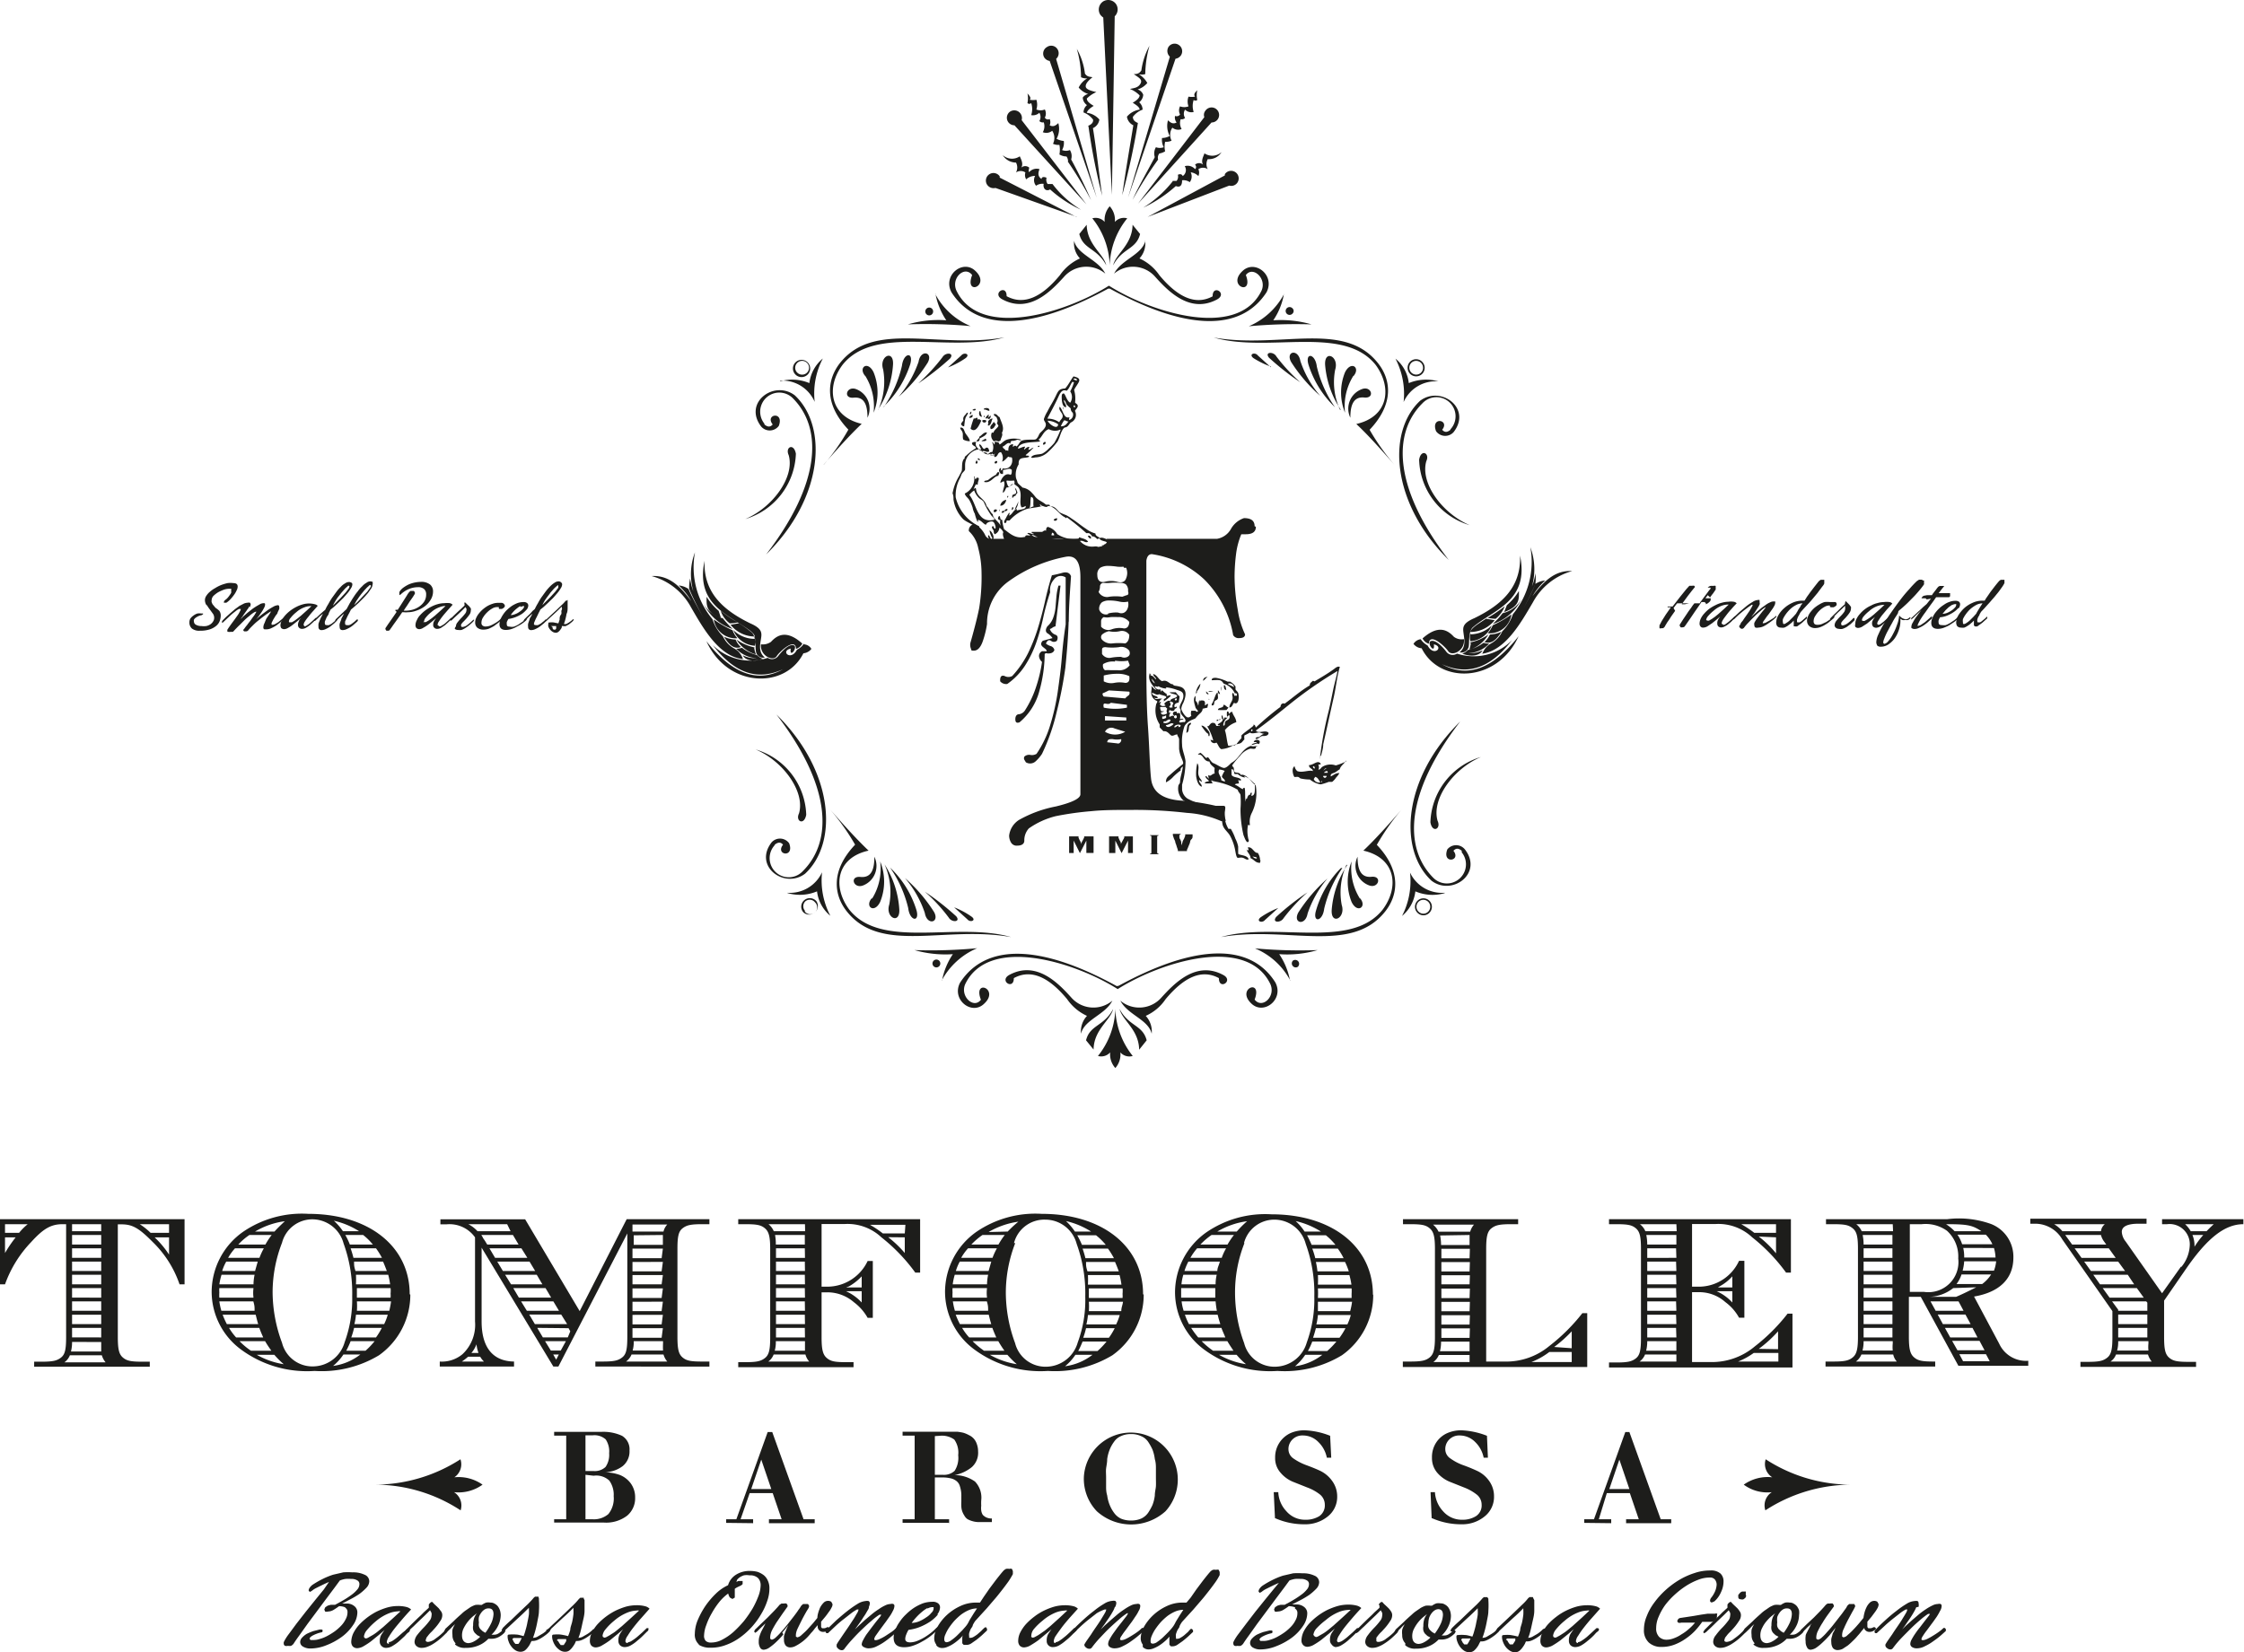 <svg xmlns="http://www.w3.org/2000/svg" width="143.23" height="105.48" viewBox="0 0 143.23 105.48"><title>tomfoolery</title><g id="Layer_2" data-name="Layer 2"><g id="Layer_1-2" data-name="Layer 1"><path d="M73.37,43c.07,0,.07.07.07.13.18,0,.23.17.35.25,0-.15-.18-.17-.18-.35.26.08.33.35.56.46.22-.07.31,0,.5.13s.12,0,.18.07.09.07.13.09a2,2,0,0,1,.42.09c.41.2.27.66.13,1a1,1,0,0,0-.13.36c0,.16.26.55.4.57s.16-.06.24-.09a.54.54,0,0,1,0-.33c.08,0,.16,0,.25,0s0,.08.13.06-.08-.17-.11-.26c-.07-.25-.19-.58,0-.75,0,.07,0,.27,0,.31a.49.49,0,0,1,.16.31c.06-.06,0-.28.11-.33s0,0,0,.08,0-.08.11-.08.24,0,.22.22.08,0,.16,0,0,.12,0,.24l-.31.07c0,.2-.18.3-.31.44s-.12.15-.16.18-.23.09-.33.15a1,1,0,0,0-.35.33,2.86,2.86,0,0,0-.16,1.19c0,.35.17.66.22,1.06a5.44,5.44,0,0,1-.22,1.5c0,.05,0,.12,0,.18s0,.09,0,.13a.78.78,0,0,0,.35.58,3.87,3.87,0,0,0,1.64.46c.22,0,.46,0,.66,0s.06.31.07.47a1.72,1.72,0,0,0,.24,1c.06,0,.13,0,.15,0a3.27,3.27,0,0,1,.29.62,1.92,1.92,0,0,1,.18.51c0,.14,0,.31,0,.44s.58.07.67.37c-.13.07-.23-.05-.36-.09s-.23,0-.33,0-.14-.33-.18-.53a3.07,3.07,0,0,0-.33-.9c-.15-.25-.37-.38-.46-.67a4,4,0,0,1-.07-1,4.23,4.23,0,0,1-1.68-.22,3.29,3.29,0,0,1-.77-.36,1,1,0,0,1-.31-.9c0-.09.1-.15.11-.25,0-.31.14-.63.18-1,0,0-.2.12-.13.24a4.51,4.51,0,0,0-.47.4,1.58,1.58,0,0,1-.48.37c0-.29.11-.34.31-.52s.32-.28.55-.47.23-.16.24-.24-.1-.29-.15-.44a1.79,1.79,0,0,1-.11-.47c0-.21,0-.44,0-.59s-.12-.21-.11-.33c-.15,0-.24.1-.36.08s-.25-.33-.53-.28l-.24-.25c0-.07,0-.11,0-.19A1.61,1.61,0,0,1,73.79,45c0-.09.1-.14.07-.24a.58.58,0,0,1-.38-.53c0-.15.06-.29,0-.42.13.07.17.21.33.24-.21-.26-.56-.59-.44-1m.35.58a1.27,1.27,0,0,0-.21-.29.38.38,0,0,0,.21.29m1,1.14c-.11.09,0,.09,0,.2s-.13.11-.07.18.18,0,.24,0c-.14,0,0-.22,0-.27s-.14-.06-.19-.11c0-.23.38-.14.44-.35-.11-.13-.38-.1-.49-.22.16,0,.24,0,.4,0a1.2,1.2,0,0,0,.24.26,3.43,3.43,0,0,1-.06.4c-.08,0-.28.06-.27.22s.12,0,.15.05-.06.11-.13.13c0,.17-.2.14-.28.09s-.08.07-.09.13.1,0,.11,0-.1.13-.09.25.18-.12.31,0c0-.1-.1-.08-.07-.2s.13-.09.24-.09l0,.09a1.12,1.12,0,0,1,.2,0,.79.79,0,0,1,0,.38c.06,0,.16-.05.22,0s-.24,0-.26.15.24,0,.33.05l.07-.07c0-.23-.25-.32-.31-.53a.43.43,0,0,1,0-.2c-.2-.22.14-.5.17-.81s-.13-.37-.4-.45a2.91,2.91,0,0,0-.72-.17c0,.06.11.05,0,.08a1.13,1.13,0,0,1-.48-.15c0,.08-.17,0-.23,0a.3.3,0,0,0,.38.2c0,.08,0,.12,0,.18s0-.11.11-.11a1.37,1.37,0,0,0,.29.24.13.13,0,0,0,0,.11c.12,0,.19-.09.25,0a2.25,2.25,0,0,1-.45.35.28.28,0,0,0,0-.13c.05-.05.14-.06.16-.14s-.31-.12-.45-.19c-.16.1-.3-.06-.46-.09,0,.22.29.16.38.31a.21.21,0,0,1-.23,0c.06.19.37,0,.51.09-.12,0-.15.13-.22.2s.12-.05.13,0-.06.07-.06.13.12.15.28.11,0-.06,0-.13.26-.27.38-.18m.28-.1c0,.07.11.09.13,0s-.07-.1-.13,0m-.59.48c-.09,0-.25,0-.34,0a.51.51,0,0,0,.07.27c.06,0,.16,0,.18,0s-.11.07-.2.07c0,.24.32.13.4.06a.28.28,0,0,1,0-.28c0-.05-.12-.08-.11-.18m-.2.66a.41.41,0,0,0,0,.16.43.43,0,0,0,.24-.07c0-.06,0-.12,0-.15s-.11.09-.24.06m.84.11c.06,0,.09,0,.08-.11s-.14-.09-.17,0,.06.1.09.15m-.62.16c-.08,0-.15,0-.16.09a.39.39,0,0,0,.47-.14c-.07-.15-.23,0-.31.05m0,.24c.07.26.41.05.5-.07-.16-.13-.31.09-.5.07m.55.15c.12,0,.15-.1.26-.11v.09c.09,0,.12,0,.14-.11-.13-.11-.44,0-.4.13m.51.16c0-.06,0-.15,0-.16s0,.14,0,.16" style="fill:#1d1d1b;fill-rule:evenodd"/><path d="M77.08,43.21c-.11.07-.17.19-.29.26,0-.17.12-.24.29-.26" style="fill:#1d1d1b;fill-rule:evenodd"/><path d="M78.82,44.84c-.16.07-.13.32-.35.33,0-.22.17-.36.2-.55s-.06-.23,0-.35.08.1.13.15.06-.05.11,0,.06-.12,0-.15,0,0-.09,0a1.18,1.18,0,0,0-.71-.62c-.07-.09-.12-.19-.26-.22s-.37,0-.51,0c0-.17.18-.15.29-.15a2.64,2.64,0,0,1,.72.24c.07,0,.08,0,.16,0a1,1,0,0,1,.35.31V44c0,.07.15.15.18.28.07.3,0,.74-.27.6m0-1a.28.28,0,0,0-.4-.22c.1.1.28.13.4.22" style="fill:#1d1d1b;fill-rule:evenodd"/><path d="M76.62,43.65a.79.79,0,0,1-.22.48c0,.06,0,.14-.07.14a1,1,0,0,1,.29-.62" style="fill:#1d1d1b;fill-rule:evenodd"/><path d="M78.12,43.74c.11,0,.12.18.15.31-.14,0-.16-.15-.15-.31" style="fill:#1d1d1b;fill-rule:evenodd"/><path d="M77.94,43.84s0,.18,0,.25-.06-.19,0-.25" style="fill:#1d1d1b;fill-rule:evenodd"/><path d="M77.74,44.07a.47.47,0,0,1,.13.24c-.12,0-.14-.11-.13-.24" style="fill:#1d1d1b;fill-rule:evenodd"/><path d="M77,44.13c0,.08.17.13.13.2a.14.14,0,0,1-.13-.2" style="fill:#1d1d1b;fill-rule:evenodd"/><path d="M77.13,44.13c.09,0,.24,0,.3,0s-.28.1-.3,0" style="fill:#1d1d1b;fill-rule:evenodd"/><path d="M77.72,44.22c0,.24.1.41-.11.49s0,.35-.27.33l0-.09c.16-.2.18-.54.35-.73h.07" style="fill:#1d1d1b;fill-rule:evenodd"/><path d="M77.15,44.62c.09,0,0,.13,0,0" style="fill:#1d1d1b;fill-rule:evenodd"/><path d="M78.09,45c.15,0,.18.14.31.16,0,.06-.08.11-.11.17a4.45,4.45,0,0,1-.55,0c0-.19.36-.09.35-.31" style="fill:#1d1d1b;fill-rule:evenodd"/><path d="M77.76,45.94s0,.1-.08.09,0-.1.08-.09" style="fill:#1d1d1b;fill-rule:evenodd"/><path d="M77.54,46s0,0,.07,0-.1,0-.07,0" style="fill:#1d1d1b;fill-rule:evenodd"/><path d="M76,46.14c.06.11-.05.13-.09.2s0,.45-.19.44c.06-.27,0-.57.28-.64" style="fill:#1d1d1b;fill-rule:evenodd"/><path d="M77.17,47c-.08,0,0-.13-.09-.17s-.28-.31-.4-.49c.13-.08.48.32.51.42a.33.33,0,0,1,0,.24" style="fill:#1d1d1b;fill-rule:evenodd"/><path d="M80.35,47.51c-.15-.1-.28.05-.47.05.06-.1.21-.11.33-.14,0-.09-.13,0-.19-.06.11-.23.55-.12.33.15" style="fill:#1d1d1b;fill-rule:evenodd"/><path d="M80.17,47.66c0,.24-.25.12-.37.14a1.28,1.28,0,0,0-.65.46,5.3,5.3,0,0,0-.5.6c0,.08.06.09.09.15s0,.18.06.27.32,0,.4.2a.24.24,0,0,1,.17,0c.36.12.49.47.78.66a2.86,2.86,0,0,1-.24,1.74,1.24,1.24,0,0,0-.13.78s0,.06-.12,0a2,2,0,0,0,0,.8c0,.11.11.24,0,.3s-.22-.27-.29-.44a7.05,7.05,0,0,1-.19-1.7,5.74,5.74,0,0,0,0-.84c0-.12-.17-.22-.17-.35a3.84,3.84,0,0,0-1.06-.44c-.19-.06-.37-.08-.55-.13s0,.11,0,.15a2.68,2.68,0,0,1-.5,0c0-.09.14-.1.24-.13s-.2-.16-.2-.33c.09,0,.13.1.2.15s-.06-.12,0-.22c.13.14.21-.09.39-.09a1.2,1.2,0,0,1,0-.35c-.12-.13-.29-.21-.33-.42-.42,0-.36-.49-.73-.44,0-.07.1-.07.13-.11s.23.18.33.28.09,0,.16,0,.2.32.37.38.54.32.69.3.31-.19.44-.32c.52-.27.67-.9,1.26-1.09.13.07.33,0,.44,0m-2.34,2.19a.85.85,0,0,0,.24.09c0-.17-.17-.19-.2-.33a1.64,1.64,0,0,1,.18-.35,1,1,0,0,0-.35-.09c-.14.27.14.4.13.68m.66-.33c.12.2.52.11.62.33-.07,0-.07.06-.15,0s0,.17,0,.2-.22,0-.26.09c.2.07.32.21.51.29,0,0,0-.1.11-.09.07.25,0,.65.08.88,0,0,0-.08,0-.15l.09-.07c0-.07.07-.19.13-.22l.06,0c0-.05,0-.12.07-.13s0,.13,0,.2c.3,0,.2-.46.24-.75-.22-.17-.37-.4-.67-.49-.07,0,.06.07,0,.07a.87.87,0,0,1-.44-.22c-.07,0-.1,0-.18,0s0-.31-.22-.31Zm-1.23.35h-.07c0,.05.09.05.07,0" style="fill:#1d1d1b;fill-rule:evenodd"/><path d="M85.91,48.55c-.1.22-.33.32-.4.57-.1.05-.19.14-.31.2s-.29.06-.26.25c.18-.07.28-.22.55-.21a1.1,1.1,0,0,1-.2.27,1.22,1.22,0,0,1-.26.29l-.22,0a3.4,3.4,0,0,1-.51.16,1.45,1.45,0,0,1-.69-.31A2.89,2.89,0,0,1,83,49.7s-.08-.07-.13-.09-.19,0-.24,0-.25-.53,0-.69a.53.53,0,0,0,.17.31c.33.13.74-.09,1,0,0-.17-.26-.16-.25-.38.3,0,.56-.36.75-.09,0,.1-.12,0-.15.09a.32.32,0,0,1,0,.29c.13,0,.16-.12.25-.18a1,1,0,0,1,.86-.09,3.49,3.49,0,0,0,.66-.26m-2,.46c0-.07,0-.14-.11-.15a.12.12,0,0,0,.11.15m1.26-.09-.06,0Zm-.68.22c0-.07.11-.09.15-.15s-.2.09-.15.15m0,.14s.15,0,.22,0,0-.06,0-.11a.25.25,0,0,0-.2.09m.07.33a.12.12,0,0,0,.09-.11s-.13,0-.2,0,0,.12.11.13m-1.22-.09c-.06,0-.17,0-.19,0s.17,0,.19,0m.49.18a.37.37,0,0,0,.42.19c-.11-.13-.15-.32-.35-.35,0,.08-.07.08-.07.16m-.31.06h0s0,0,0-.06Zm.77.11.07,0,0-.07s-.12.06,0,.09" style="fill:#1d1d1b;fill-rule:evenodd"/><path d="M76.42,48.73c.17.22,0,.54.09.79s.16.21.19.35-.09-.06-.17-.06c0,.19.21.26.17.42-.22-.08-.31-.39-.35-.66a2.92,2.92,0,0,1,.07-.84" style="fill:#1d1d1b;fill-rule:evenodd"/><path d="M79.72,54.1c.23,0,.35.39.56.35a.9.9,0,0,1,.15.46c.07.1,0,0,0,.18-.31,0-.34-.18-.61-.3,0-.24-.25-.39-.26-.61,0,0,0,.11.09.11s0-.13,0-.19m.19.27s0-.16,0-.14,0,.13,0,.14m.38.44c0-.14-.2-.06-.27-.15a.26.26,0,0,0,.27.15" style="fill:#1d1d1b;fill-rule:evenodd"/><path d="M80,46.27c.13,0,.12.11.16.18a18,18,0,0,1,1.57-1.32.31.31,0,0,1,.09-.2c.07,0,.08-.06.17,0,.54-.39,1-.81,1.61-1.17,0-.16.09-.19.16-.26s.08,0,.15,0c.4-.24.8-.47,1.19-.75.12-.08.26-.24.42-.17-.18.58-.24,1.27-.39,1.94-.23,1-.44,2-.67,3,0,.23-.07.47-.13.69a1.46,1.46,0,0,0-.09.15s0,.12,0,.11a23,23,0,0,1,.57-3.09c.11-.47.2-.94.29-1.37s.2-.77.27-1.17a26.38,26.38,0,0,0-3,2.08c-.7.56-1.45,1.18-2.21,1.72.15.24.63-.08.81.15,0,.15-.15.21-.35.2s-.29.23-.48.18c0-.09.1-.11.19-.11s.2-.21.4-.2c-.09,0-.22-.05-.31-.09s-.52.13-.63,0c-.12.06-.23.13-.36.18a.69.69,0,0,0,0,.26c-.09.07-.14.19-.25.24a1.28,1.28,0,0,1-.28.07l-.09.07-.11,0a1.66,1.66,0,0,1-.75.24c-.16-.09-.19-.29-.31-.42a.24.24,0,0,1-.37-.18l.17.05a3.39,3.39,0,0,0-.4-.93c.14.1.18-.2.36-.2s.18.09.24.2l.22,0c0-.07-.1,0-.13-.07s.27-.14.31-.31-.12-.06-.22,0,0-.07.11-.07,0-.2.06-.22.06.18.11.24,0-.14.11-.11.15,0,.16,0-.12.09-.16.15-.14.19-.13.37c.15,0,.06-.15.13-.26s.3-.1.27-.33-.09.06-.16,0a1,1,0,0,1,0-.31c.08,0,.11,0,.11.11s.09-.11.22-.09c.06.25.24.37.26.66a1.54,1.54,0,0,0-.73.51c.11.3.12.71.22,1a1.33,1.33,0,0,0,.53-.12,3.57,3.57,0,0,1,.31-.37v-.18c.23-.23.53-.4.77-.62m-.15.36c.08,0,.12-.08.07-.11s-.08,0-.07.11m-2.67-.13h0v0h0Zm.37.88s0-.11,0-.09,0,.08,0,.09" style="fill:#1d1d1b;fill-rule:evenodd"/><path d="M62.28,26.13c0,.1-.15.08-.2.06s.16-.14.2-.06" style="fill:#1d1d1b;fill-rule:evenodd"/><path d="M63.14,26.23c-.12,0-.19-.1-.34-.08v-.06c.14-.07.38-.06.35.14" style="fill:#1d1d1b;fill-rule:evenodd"/><path d="M62,26.28c0,.06,0,.18-.07.17s0-.16.07-.17" style="fill:#1d1d1b;fill-rule:evenodd"/><path d="M62.51,26.26h.07c0,.11.06.24.1.35-.19,0-.21-.2-.17-.35" style="fill:#1d1d1b;fill-rule:evenodd"/><path d="M61.78,26.35c0,.11-.11.22-.15.32s-.07.36-.09.55c-.11,0-.15-.06-.19-.12s.09-.17.14-.26c-.06-.27.15-.33.22-.49h.07" style="fill:#1d1d1b;fill-rule:evenodd"/><path d="M62.09,26.5c0,.13-.06.18-.19.18s.11-.22.19-.18" style="fill:#1d1d1b;fill-rule:evenodd"/><path d="M67.81,26c.08,0,.08.08.08.15s0-.09-.08-.15" style="fill:#1d1d1b;fill-rule:evenodd"/><path d="M63.11,26.46c0,.1,0,.23-.15.26s.06-.22.15-.26" style="fill:#1d1d1b;fill-rule:evenodd"/><path d="M63.47,26.43c.19,0,.2.16.33.2.09.29.34.68.15,1,.08.19-.07.32-.09.5l-.11.05c-.1,0-.15-.08-.3,0a.47.47,0,0,1-.15-.55.13.13,0,0,1,.11,0c.05-.2.24-.27.32-.44a1.51,1.51,0,0,0-.1-.17.29.29,0,0,0,0-.31c0-.12-.2-.14-.2-.26" style="fill:#1d1d1b;fill-rule:evenodd"/><path d="M62.83,26.51s.06.16,0,.13,0-.08,0-.13" style="fill:#1d1d1b;fill-rule:evenodd"/><path d="M63.25,26.52c0,.07-.06.29-.18.22s.13-.14.18-.22" style="fill:#1d1d1b;fill-rule:evenodd"/><path d="M62.32,26.66c.06,0,.09.07.08.15.09-.1.17,0,.23.05-.11.24-.35.83-.68.51a5.52,5.52,0,0,1,.2-.65c.06,0,.17,0,.17-.06" style="fill:#1d1d1b;fill-rule:evenodd"/><path d="M63.36,26.73c-.09.13-.07.35-.23.43s0-.17-.06-.2.14-.27.29-.23" style="fill:#1d1d1b;fill-rule:evenodd"/><path d="M62.94,26.84c.07.18-.27.19-.24,0a.29.29,0,0,1,.24,0" style="fill:#1d1d1b;fill-rule:evenodd"/><path d="M63.57,27.08c-.08.13-.12.3-.33.32-.11-.2.1-.3.16-.42s.09.1.17.1" style="fill:#1d1d1b;fill-rule:evenodd"/><path d="M61.34,27.3h0c.18,0,.2.21.27.34s.29.35.29.53a.89.89,0,0,1-.41-.1c-.07-.15,0-.33-.06-.48s-.15-.18-.14-.29" style="fill:#1d1d1b;fill-rule:evenodd"/><path d="M63,27.61c-.06.21-.28.28-.47.38,0,.09,0,.2-.16.19s.16-.14.14-.3c.16-.08.27-.3.49-.27" style="fill:#1d1d1b;fill-rule:evenodd"/><path d="M62.9,28c.14.13,0,.17-.19.17s.14-.1.19-.17" style="fill:#1d1d1b;fill-rule:evenodd"/><path d="M66.74,28.23a.13.13,0,0,1-.17.15c0-.1.08-.2.17-.15" style="fill:#1d1d1b;fill-rule:evenodd"/><path d="M66.35,28.44c0,.08,0,.1-.1.1v-.07a.18.18,0,0,1,.11,0" style="fill:#1d1d1b;fill-rule:evenodd"/><path d="M62.43,29.26a.13.13,0,0,1,.12.12c-.09,0-.18-.05-.12-.12" style="fill:#1d1d1b;fill-rule:evenodd"/><path d="M62.32,29.4c.08,0,.12.21,0,.2s0-.16,0-.2" style="fill:#1d1d1b;fill-rule:evenodd"/><path d="M63.65,29.45c0,.06,0,.15-.12.14s0-.22.12-.14" style="fill:#1d1d1b;fill-rule:evenodd"/><path d="M63.89,29.88c0,.07,0,.23-.07.25s-.08-.24.07-.25" style="fill:#1d1d1b;fill-rule:evenodd"/><path d="M63.78,30.18c0,.11-.06.11-.05.2-.21,0-.37.25-.56.34a.43.43,0,0,1-.35.05c0-.12.19-.07.26-.13a2.8,2.8,0,0,1,.49-.33s.06-.1.09-.15a.15.15,0,0,1,.12,0" style="fill:#1d1d1b;fill-rule:evenodd"/><path d="M62.3,31.24c.07.54.56.57.67,1.07.16.15.23.39.4.53,0,.27.37.45.49.72,0-.09-.06-.23,0-.34a.28.28,0,0,1-.16-.09c0-.1.06-.22.11-.17s0,.24.16.23a2.66,2.66,0,0,0,.12.6c.35.25.7.63,1.32.49.06,0,0-.06.08-.09s.14,0,.24,0-.11-.09-.16-.14c.13-.08.25.07.41.05,0-.08-.14,0-.13-.14.22,0,.42,0,.65,0,.07,0,.16-.15.27-.07,0-.09,0-.21.11-.25a1,1,0,0,1,.6.46,1.94,1.94,0,0,0,1.35.3l.06-.1c.19.09.45.1.56.29-.19.1-.29-.11-.52-.05a1,1,0,0,0,.81.36c.13,0,.31-.06.39.08a1.05,1.05,0,0,1-1.29-.43c-.16,0-.28,0-.45,0s-.43-.14-.64-.15a2.65,2.65,0,0,0-.38,0c-.5.07-.93.1-1.46.17a5.25,5.25,0,0,1-2,.18c0-.09.16-.11.2-.19s-.17-.4-.07-.58a.71.71,0,0,0-.25-.29.48.48,0,0,1-.3.42.24.24,0,0,1-.06-.19c0-.09-.18-.22-.09-.31s.08.14.17.14,0-.33-.1-.42-.44,0-.48.18c-.17-.07-.26-.23-.43-.3s0,.11-.11.1a2.78,2.78,0,0,1-.17-.51,1.24,1.24,0,0,1-.14-.39,2.52,2.52,0,0,0-.22-.5c-.09-.14-.25-.23-.28-.4a1.06,1.06,0,0,0,.6-1.1c.09,0,0,.15.08.17s0-.09.15-.08,0,.23,0,.38-.07,0-.13.06a2.39,2.39,0,0,0-.13.28c0,.11,0-.07.13-.06m1,1.76a4.36,4.36,0,0,1-.48-.85c-.05-.12-.22-.19-.31-.27a1.28,1.28,0,0,1-.31-.49l0,0a1.23,1.23,0,0,0-.31.29c.49.57.46,1.86,1.6,1.58,0-.11-.11-.16-.17-.24m3.8,1.24.18,0a.15.15,0,0,0-.13-.17c0,.08-.07.09,0,.19m-.91.07c-.15,0-.23-.12-.39-.12a.39.39,0,0,0,.39.12" style="fill:#1d1d1b;fill-rule:evenodd"/><path d="M64.73,31.15c.14,0,.15.16.2.26s-.11.13-.11.25c-.16,0-.11.11-.21.13l0,0s0-.07,0-.15.23-.07.25-.18-.06-.17-.07-.29" style="fill:#1d1d1b;fill-rule:evenodd"/><path d="M64.33,31.66c.07,0,0,.06,0,.11s-.09-.08,0-.11" style="fill:#1d1d1b;fill-rule:evenodd"/><path d="M64.43,31.81h.09c0,.13,0,.27,0,.34s0-.23,0-.33" style="fill:#1d1d1b;fill-rule:evenodd"/><path d="M64.22,31.91c0,.16-.18.41-.38.37a.48.48,0,0,1,.38-.37" style="fill:#1d1d1b;fill-rule:evenodd"/><path d="M65,32a1,1,0,0,1-.22.58c0-.18.17-.38.22-.58" style="fill:#1d1d1b;fill-rule:evenodd"/><path d="M64.61,32.38c.12,0,.09.11,0,.17s0-.11,0-.17" style="fill:#1d1d1b;fill-rule:evenodd"/><path d="M63.64,32.57a.17.17,0,0,1-.19.13c-.09-.14.1-.24.19-.13" style="fill:#1d1d1b;fill-rule:evenodd"/><path d="M63.79,32.53c.06,0,0,.15,0,.14s0-.11,0-.14" style="fill:#1d1d1b;fill-rule:evenodd"/><path d="M64.31,32.51c0,.09-.07.12-.17.13s.07-.2.17-.13" style="fill:#1d1d1b;fill-rule:evenodd"/><path d="M64.1,32.66c0,.05-.06.09-.15.08s.13-.24.15-.08" style="fill:#1d1d1b;fill-rule:evenodd"/><path d="M67.48,33.1c0,.14-.11.18-.2.13s.11-.17.2-.13" style="fill:#1d1d1b;fill-rule:evenodd"/><path d="M63.19,33.88c.16.09.42.63,0,.67,0-.1-.15-.23-.12-.35s.15.15.2.26,0-.07.08-.08a1.41,1.41,0,0,1-.19-.5" style="fill:#1d1d1b;fill-rule:evenodd"/><path d="M69.45,34.2c.09,0,.17,0,.19.14s-.24-.06-.19-.14" style="fill:#1d1d1b;fill-rule:evenodd"/><path d="M70.89,34.82c0,.19-.51.13-.58,0,.27,0,.36-.12.58,0" style="fill:#1d1d1b;fill-rule:evenodd"/><path d="M68.57,24.94a2,2,0,0,1,.05.76c.07.09.15.09.17.2s-.12.23-.18.33a.53.53,0,0,1-.25.74c-.08.05-.13.17-.22.25s-.18.06-.22.1c-.2.18-.26.59-.42.87a4.91,4.91,0,0,1-.49.56l-.15.14a1.21,1.21,0,0,1-.72.31c-.12,0-.23.07-.33,0,.14-.22.51-.16.72-.24a1.56,1.56,0,0,0,.42-.33,3,3,0,0,0,.35-.36,6.4,6.4,0,0,0,.4-.84c-.07,0-.13.05-.22.06a.84.84,0,0,1-.54-.09c-.34.12-.4.47-.64.66,0,.1.09,0,.07.13-.48.07-1.3,0-1.4.45.12,0,.26-.1.4-.12s0,.07,0,.16.17-.19.33-.14c0,.07-.06.11-.06.18.15,0,.19-.12.33-.14a5.56,5.56,0,0,1-.5.47c0,.08.2,0,.21.09s-.34.07-.49.13-.18.18-.17.38a1.21,1.21,0,0,0-.18.8c0,.09.08.22.1.33s.24.24.32.35a1,1,0,0,1,.58.31,3,3,0,0,1,.25.29c.19.22.46.3.67.49.08,0,.11,0,.18,0s.07.06.08.12c.31-.06.45.24.63.38a3.7,3.7,0,0,0,.4.17,2.56,2.56,0,0,1,.35.22c.33.21.59.44.93.66a1.71,1.71,0,0,0,.59.29c0,.17.18.19.27.29.2-.07.38.07.55.11a1.36,1.36,0,0,1,.13.24c-.13.05-.19-.07-.28-.11s-.3-.06-.39-.17-.08,0-.14,0-.17-.2-.37-.17c0-.11-.12-.14-.17-.21h-.18a14.9,14.9,0,0,0-1.23-1c-.07,0-.08.09-.11,0-.38-.17-.55-.59-1-.73-.09,0-.12,0-.19.06a.71.71,0,0,1-.26-.07c-.35.11-.67.11-1,.19a2.62,2.62,0,0,0-1.11.74.38.38,0,0,1-.15,0c-.09,0,0,.16-.14.16s0-.22.06-.32a2.06,2.06,0,0,1,.2-.33c.07,0,0,.13,0,.18.2-.08.24-.29.42-.39s0,0,.09.06c.2-.07.62-.06.54-.29,0,0-.14.1-.26.09-.15-.28,0-.66-.08-1s-.22-.33-.35-.47l-.2,0c-.07.08-.18.22-.28.2s-.12.28-.28.34c0-.26.17-.46.07-.73-.11,0-.15.11-.24.07.08-.25.32-.65.66-.48.09-.05.08-.19.08-.32-.16-.15-.31,0-.56,0,0,.09,0,.19,0,.25a.15.15,0,0,1-.21-.11c0-.13.21-.09.18-.24.43.11.7-.27.6-.68-.06-.05-.15,0-.23-.07-.12.1-.26.3-.4.32a.61.61,0,0,0-.07-.6c-.24,0-.17.29-.4.31-.07-.07,0-.12,0-.21s0,.1-.15.08-.09,0-.12-.08c-.25.13-.52-.09-.65-.28a.82.82,0,0,0-.54.18,1,1,0,0,0-.43.82c0,.07,0,.18,0,.27s-.14.18-.2.28-.07.19-.12.28A2.3,2.3,0,0,0,61,31.75a2.74,2.74,0,0,0,1.5,1.85c0,.19.19.22.21.41-.21,0-.24-.16-.35-.28-.27-.29-.61-.35-.88-.58a2.28,2.28,0,0,1-.62-1.25c0-.12,0-.27-.06-.4a3.09,3.09,0,0,1,.41-1.09c.06-.13.13-.23.17-.33s0-.47.08-.66.08-.09.1-.14,0-.13.08-.16a3.29,3.29,0,0,1,.65-.5c0-.17-.25-.13-.25-.34a.29.29,0,0,1,.27-.05c-.13.23.14.43.29.56.07-.16-.1-.25-.1-.42.14,0,.17.19.27.27s.11-.07.22-.06.13.12.15.24c-.17.1-.26-.08-.47,0,.06.14.23,0,.32.13s.23-.17.33-.07a.71.71,0,0,0,0-.65c.08,0,.09.1.14.14s0-.1.06-.16.13.1.18,0a.48.48,0,0,1,.1.17c.15-.07.26-.24.47-.31a1.52,1.52,0,0,1,.9,0c0,.09-.18,0-.24,0a.74.74,0,0,1-.36.08.16.16,0,0,0-.07.18c-.19-.15-.32.13-.5.18,0,.13.16.15.2.27.05-.06.09,0,.16,0,0-.14,0-.34.19-.4s.09.05.1.13.12-.16.22,0c.14-.08.18-.24.29-.34s.49-.1.71-.1.25,0,.34-.12.1-.22.18-.31.33-.28.36-.48-.13-.26-.12-.41a2.3,2.3,0,0,1,.23-.49c.18-.36.33-.57.51-.94s.21-.49.62-.52c.21-.23.34-.52.53-.77.18.05.36.09.37.24s-.3.49-.33.64m.18-.62c0-.11-.09-.13-.19-.12s.08.13.19.12m-.29.09c-.14.17-.19.43-.37.57-.32-.14-.45.23-.55.44-.2.44-.51,1-.68,1.34a1.27,1.27,0,0,1,.76.23c.07-.17.23-.23.22-.42s-.3-.36-.19-.57c.22.21.25.79.62.67,0,.07-.06.14,0,.17a.35.35,0,0,0,.21-.46.34.34,0,0,1-.13-.28,2.73,2.73,0,0,1-.25-.23c-.06-.09-.08-.25-.18-.3,0,.2.18.3.13.46-.2,0-.26-.3-.27-.54s0-.32.11-.34.2.49.43.59a.64.64,0,0,0,0-.72,3,3,0,0,0,.24-.58.16.16,0,0,0-.16,0M68.62,26c0-.07,0-.13-.08-.11a.07.07,0,0,0,.08.11m-1.08,1.09a1.28,1.28,0,0,0-.67-.23c.06.2.64.63.67.23m.38-.25a2,2,0,0,0-.21.38c.3,0,.37-.17.49-.31-.14,0-.16-.08-.28-.07m-4.68,2.23s.21,0,.22,0a.61.61,0,0,0-.15-.12c0,.06-.11.05-.07.17m1,1.6a1.2,1.2,0,0,0,.12.35c.15,0,.2-.14.37-.15a.29.29,0,0,0,0-.24,2.07,2.07,0,0,1-.47,0m1.38.92s0-.11,0-.09,0,.08,0,.09m.07.84a1.56,1.56,0,0,1,.26-.11c-.05-.28.08-.54-.16-.61-.07.21,0,.5-.1.72m.8-.13s-.07-.09-.12-.1.06.18.12.1" style="fill:#1d1d1b;fill-rule:evenodd"/><path d="M80.16,33.63c0,.32-.21.48-.65.48h-.28a4.76,4.76,0,0,0-.33,1.23,11.8,11.8,0,0,0-.1,1.5A12.21,12.21,0,0,0,79,38.91a5.57,5.57,0,0,0,.47,1.59c0,.16-.13.24-.37.24a.4.4,0,0,1-.39-.19A6.59,6.59,0,0,0,76.87,37a6.26,6.26,0,0,0-3.35-1.62c-.19,0-.31.14-.35.42,0,2.2,0,4.15,0,5.87s0,3.29.1,4.69.11,2.52.2,3.35.69,1.3,1.85,1.4a14,14,0,0,1,2.72.45.57.57,0,0,1,.13.08,1.75,1.75,0,0,0,.06.72l0,.06a1,1,0,0,1-.3,0,6.42,6.42,0,0,0-2.17-.52,28.64,28.64,0,0,0-3.46-.19c-1,0-1.87,0-2.64.08a19.54,19.54,0,0,0-2.28.32,5.14,5.14,0,0,0-1.71.78,1.12,1.12,0,0,0-.29.78c0,.21-.17.32-.44.32a.41.41,0,0,1-.42-.22.88.88,0,0,1-.11-.42,1.38,1.38,0,0,1,.63-1,7.78,7.78,0,0,1,2.35-.86c1-.24,1.57-.5,1.57-.78V36.86c0-1-.3-1.4-.89-1.32a9.21,9.21,0,0,0-3.74,1.61A3.3,3.3,0,0,0,63,39.84a6,6,0,0,1-.3,1.18c-.14.35-.32.52-.53.52s-.15,0-.21-.16a.62.62,0,0,1,0-.41c.26-.92.44-1.64.54-2.15a12.71,12.71,0,0,0,.15-2.26A6.41,6.41,0,0,0,62.44,35a2,2,0,0,0-.6-1.09.4.4,0,0,1,.37-.45l.3.21a1.62,1.62,0,0,1,.39.53.43.43,0,0,0,.26.2h5.78a.25.25,0,0,0,.23.37h0c.37.31.71.19,1.14.11a.19.19,0,0,0,.17-.12h0a.24.24,0,0,0,.15-.36h7.06a1.26,1.26,0,0,0,.88-.63,1.51,1.51,0,0,1,.83-.69c.46,0,.68.17.68.52m-8.37,2.58a2,2,0,0,1-.4,0,4.3,4.3,0,0,0-.61-.05,1,1,0,0,0-.46.11.51.51,0,0,0-.2.47c0,.36.19.51.5.43a1.52,1.52,0,0,1,.75,0c.32.1.52,0,.59-.22a.86.86,0,0,0,0-.67h-.14M72,37.75a.53.53,0,0,0-.15-.45.76.76,0,0,0-.4-.09,3.44,3.44,0,0,0-.54,0,2.09,2.09,0,0,1-.5,0,.24.24,0,0,0-.2.25.72.72,0,0,1-.09.33.6.6,0,0,0,.68.31,3,3,0,0,1,.83,0l.28-.1c.11,0,.14-.12.09-.25m-1.27,1.42a1.92,1.92,0,0,1,.64-.06c.27.11.46,0,.56-.17a.71.71,0,0,0,.07-.53,1.2,1.2,0,0,1-.55,0,2.83,2.83,0,0,0-.63-.07.85.85,0,0,0-.48.11.53.53,0,0,0-.18.47.45.45,0,0,0,.57.29m-.45.45c0,.1,0,.22,0,.35a.6.6,0,0,0,.68.17,1.42,1.42,0,0,1,.76-.06A.3.3,0,0,0,72,40a.6.6,0,0,0,.08-.29.85.85,0,0,0-.74-.31,3.55,3.55,0,0,0-.46,0,1,1,0,0,1-.43,0,.32.32,0,0,0-.17.24m.12.83a.24.24,0,0,0-.06.37.78.78,0,0,0,.66.24,3.75,3.75,0,0,1,.82,0c.17-.08.26-.26.26-.55a.56.56,0,0,0-.61-.23,1.6,1.6,0,0,1-.69,0,1,1,0,0,0-.38.17m-.06,1v.28a.54.54,0,0,0,.54.25,3.23,3.23,0,0,1,.68-.06.45.45,0,0,0,.4,0c.15-.08.19-.2.12-.39a.64.64,0,0,0-.67-.23,3.51,3.51,0,0,1-.85,0c-.15,0-.22.05-.22.15m.11,2.77c-.1,0-.1.13,0,.23l1.37.12a.92.92,0,0,1,.2-.18.2.2,0,0,0,.06-.25l-1.3-.08-.33.16m.72-2a1.21,1.21,0,0,0-.76.16.37.37,0,0,0,0,.21.28.28,0,0,0,.12.18,2.7,2.7,0,0,1,.37,0l.44,0a.82.82,0,0,0,.77-.32L72,42.18a2.49,2.49,0,0,1-.83,0m-.27,2.69c-.06.07-.15.09-.3.06s-.2,0-.15.25a3.68,3.68,0,0,0,1.48,0V45Zm-.45-1.37a1,1,0,0,0,.67.1,1.82,1.82,0,0,1,.7,0c.22,0,.3-.14.26-.43a1.65,1.65,0,0,0-.74-.15,3.28,3.28,0,0,0-.89.11Zm.08,2.22V46L71.89,46v-.19Zm1.29,1-.68-.21a.45.45,0,0,0-.61.21,1.25,1.25,0,0,0,1.29,0m-.52.74a.17.17,0,0,0,.2-.06.21.21,0,0,0,.06-.21,1.3,1.3,0,0,1-.54,0c-.21,0-.32,0-.35.2Z" style="fill:#1d1d1b"/><path d="M68.22,39.69c0-1,.08-1.95.14-2.9-.08-.22-.27-.29-.54-.22a6.82,6.82,0,0,1-.68.16q-.26.84-.45,1.71c-.13.57-.28,1.14-.45,1.69a11,11,0,0,1-.63,1.59,6.3,6.3,0,0,1-1,1.44.51.51,0,0,1-.49,0c-.21-.07-.3.05-.28.34a.5.5,0,0,0,.45.17,4.25,4.25,0,0,0,1.14-1.18,7,7,0,0,0,.71-1.46,13.6,13.6,0,0,0,.45-1.61,16.55,16.55,0,0,1,.44-1.61,1,1,0,0,1,.24-.81.54.54,0,0,1,.75-.13v3c-.11.7-.19,1.42-.25,2.15s-.16,1.46-.26,2.17a14.27,14.27,0,0,1-.47,2.08,6.63,6.63,0,0,1-.88,1.86.56.56,0,0,1-.39.07.45.45,0,0,0-.38.1.21.21,0,0,0,0,.22l.09.15a.52.52,0,0,0,.62-.06,2.5,2.5,0,0,0,.41-.48,13,13,0,0,0,.94-2.69A26.21,26.21,0,0,0,68,42.63c.1-1,.18-2,.21-2.94" style="fill:#1d1d1b"/><path d="M66.76,41.7a.58.58,0,0,0,.32,0,.3.3,0,0,0,.22-.2.34.34,0,0,0-.24-.25.86.86,0,0,1-.3-.16c.08-.2.19-.26.32-.18a.29.29,0,0,0,.38,0c.09-.21.05-.34-.11-.39a.58.58,0,0,1-.34-.36.48.48,0,0,0,.16-.08.46.46,0,0,1,.2-.09l.32-2.6h-.13a3.83,3.83,0,0,0-.13.69l-.06.71a2.66,2.66,0,0,1-.15.66,1.31,1.31,0,0,1-.37.54c-.13.2-.12.35,0,.44a1,1,0,0,1,.33.31l-.62.17c-.15.15-.13.28,0,.39s.27.19.24.28h-.29a.33.33,0,0,0-.19.34.55.55,0,0,0,.19.34,9,9,0,0,1-.37,1.57,6.39,6.39,0,0,1-.69,1.48.55.55,0,0,1-.4.29c-.18,0-.26.16-.24.38s.19.16.26.14a3.91,3.91,0,0,0,1.27-2,9,9,0,0,0,.34-2.37" style="fill:#1d1d1b"/><path d="M68.67,54.46l0,0,0,0v0h-.43v0l0,0,0,0V53.4l0,0h0v0h.6v0h0l0,.08.07.16a1.09,1.09,0,0,1,.08.15.89.89,0,0,0,0,.1l.07-.15a1.09,1.09,0,0,0,.08-.15,1.33,1.33,0,0,0,.06-.12l0-.07h0v0h.6v0h0l0,0v1.06l0,0,0,0v0h-.46v0l0,0,0,0v-.79h0l-.41.8-.4-.8h0v.79" style="fill:#1d1d1b"/><path d="M71.22,54.46l0,0,0,0v0h-.43v0l0,0,0,0V53.4l0,0h0v0h.6v0h0l0,.08.07.16.08.15a.49.49,0,0,1,0,.1l.08-.15.08-.15a.45.45,0,0,0,.06-.12l0-.07h-.06v0h.61v0h0l0,0v1.06l0,0,0,0v0H72v0l0,0,0,0v-.79h0l-.41.8-.4-.8h0v.79" style="fill:#1d1d1b"/><polygon points="73.95 53.35 73.89 53.36 73.86 53.4 73.86 54.45 73.89 54.49 73.95 54.51 73.95 54.54 73.4 54.54 73.4 54.51 73.47 54.49 73.49 54.45 73.49 53.4 73.47 53.36 73.4 53.35 73.4 53.32 73.95 53.32 73.95 53.35" style="fill:#1d1d1b"/><path d="M75.28,53.32v0h0l0,0,0,0a.93.93,0,0,0,0,.13s0,.1.06.15l.06.16a.58.58,0,0,0,0,.14l0,.08h0l.08-.21c0-.08.07-.16.1-.23l.07-.18,0-.09,0,0h0v0h.47v0h0l0,0s0,.06,0,.12,0,.13-.08.2-.07.16-.1.25l-.1.24a1.59,1.59,0,0,1-.08.18.73.73,0,0,1,0,.08l0,0,0,0v0h-.58v0l0,0,0,0,0-.08-.07-.2a1.61,1.61,0,0,0-.09-.26c0-.1-.06-.18-.09-.26l-.07-.21a.31.31,0,0,0,0-.09h0v0h.52" style="fill:#1d1d1b"/><path d="M13.16,38.61a.61.61,0,0,1-.08-.3.48.48,0,0,1,.09-.27,1.07,1.07,0,0,1,.23-.26,1.74,1.74,0,0,1,.33-.23,2.38,2.38,0,0,1,.39-.2,3,3,0,0,1,.4-.12,1.33,1.33,0,0,1,.38,0c.18,0,.27.07.27.22a.53.53,0,0,1-.07.25,1.46,1.46,0,0,1-.17.29,3.11,3.11,0,0,1-.23.28,1.46,1.46,0,0,1-.25.21l-.1,0-.06,0,0-.06.06-.1a.6.6,0,0,0,.14-.11,1.15,1.15,0,0,0,.14-.17,1.88,1.88,0,0,0,.12-.18.34.34,0,0,0,0-.16.12.12,0,0,0,0-.11s-.07,0-.15,0a1.1,1.1,0,0,0-.31.06,2.83,2.83,0,0,0-.36.16,1.82,1.82,0,0,0-.3.23.41.41,0,0,0-.12.27.32.32,0,0,0,0,.14l.05.12.09.11.11.13A1.68,1.68,0,0,1,14,39a.52.52,0,0,1,.09.29,1.06,1.06,0,0,1-.06.34.74.74,0,0,1-.22.32,1.22,1.22,0,0,1-.41.23,2,2,0,0,1-.65.09.75.75,0,0,1-.5-.14.51.51,0,0,1-.16-.41.44.44,0,0,1,.07-.24.81.81,0,0,1,.19-.18.85.85,0,0,1,.25-.13.79.79,0,0,1,.25,0l.11,0,0,.05s0,0-.1.06a.66.66,0,0,0-.2.06,1,1,0,0,0-.17.1.4.4,0,0,0-.11.12.27.27,0,0,0,0,.14.23.23,0,0,0,.13.19.66.66,0,0,0,.34.08,1.12,1.12,0,0,0,.32,0,.76.76,0,0,0,.26-.11.58.58,0,0,0,.17-.18.4.4,0,0,0,.07-.24.44.44,0,0,0-.09-.27l-.19-.26a2.2,2.2,0,0,1-.17-.25" style="fill:#1d1d1b"/><path d="M15.9,38.71c0,.08-.09.16-.15.26l-.2.28a1.8,1.8,0,0,1-.18.25c.05,0,.1-.1.18-.16l.24-.21.28-.22c.1-.08.2-.14.29-.2l.26-.15a.58.58,0,0,1,.2-.05c.07,0,.1,0,.1.09a.45.45,0,0,1-.06.2,2.43,2.43,0,0,1-.15.26l-.18.26-.18.22.11-.1.27-.22.35-.26a3.9,3.9,0,0,1,.36-.22.71.71,0,0,1,.29-.1.08.08,0,0,1,.09.09.34.34,0,0,1,0,.16l-.1.21c0,.08-.09.15-.14.23l-.14.23-.1.2a.3.3,0,0,0,0,.13v0l.07,0a.47.47,0,0,0,.16-.05l.2-.12.19-.16.17-.14,0,0,0,0,0,.09-.19.19-.29.22a2,2,0,0,1-.32.18.75.75,0,0,1-.3.08h-.08l-.08,0-.06-.06,0-.09a.63.63,0,0,1,.08-.26A3.49,3.49,0,0,1,17,39.5l.19-.28a1.07,1.07,0,0,0,.11-.19v0h0l-.09.05-.22.15-.28.21-.31.25c-.11.09-.21.19-.3.28a3.2,3.2,0,0,0-.26.28.18.18,0,0,1-.14.06l-.12,0-.06-.08v0a.78.78,0,0,1,.08-.1,2,2,0,0,1,.16-.21c.06-.08.12-.17.2-.26l.19-.27a1.23,1.23,0,0,0,.15-.22.31.31,0,0,0,.06-.12v0a.41.41,0,0,0-.19.08,2,2,0,0,0-.27.21,3.74,3.74,0,0,0-.31.27l-.3.3c-.1.09-.18.18-.26.26l-.16.17-.06,0h-.09a.32.32,0,0,1-.14,0c-.05,0-.07,0-.07-.07l0-.06.09-.14.17-.24.2-.27.2-.28a1.62,1.62,0,0,0,.14-.24.35.35,0,0,0,.06-.16l0,0-.12,0a1.06,1.06,0,0,0-.21.14c-.09.07-.21.16-.34.28l-.48.45-.06,0,0-.05.05-.09.22-.22.27-.24.29-.25.3-.22.29-.15a.79.79,0,0,1,.24-.05.27.27,0,0,1,.13,0s.05.06.05.11a.46.46,0,0,1-.06.18" style="fill:#1d1d1b"/><path d="M19.41,40a.35.35,0,0,0,.16-.06,1.86,1.86,0,0,0,.2-.14l.2-.18.18-.17.07,0,0,0-.06.1-.16.16-.22.2a2.2,2.2,0,0,1-.25.17.49.49,0,0,1-.24.07.26.26,0,0,1-.2-.07.25.25,0,0,1-.07-.18.53.53,0,0,1,.07-.26c0-.07.09-.13.13-.19l-.23.2-.29.23a1.74,1.74,0,0,1-.3.2.54.54,0,0,1-.25.09.28.28,0,0,1-.2-.07.35.35,0,0,1-.05-.18A.67.67,0,0,1,18,39.6a1.19,1.19,0,0,1,.22-.33,2.26,2.26,0,0,1,.32-.29,2.55,2.55,0,0,1,.39-.24,2.14,2.14,0,0,1,.42-.16,1.45,1.45,0,0,1,.75,0,.37.37,0,0,1,.18.1L20,39a4.68,4.68,0,0,0-.31.37,2.45,2.45,0,0,0-.23.31.43.43,0,0,0-.08.21s0,.07.07.07m-1-.23.06,0,.12,0,.17-.1.2-.15.21-.17.37-.33.3-.28h-.1a1,1,0,0,0-.36.08,1.51,1.51,0,0,0-.51.31,2,2,0,0,0-.36.36.37.37,0,0,0-.11.23Z" style="fill:#1d1d1b"/><path d="M22.43,37.19a.15.15,0,0,1,.06.13.48.48,0,0,1-.09.24,2.09,2.09,0,0,1-.21.3l-.28.32-.32.31-.28.26-.21.17-.11.22c0,.09-.09.18-.14.27l-.11.26a.41.41,0,0,0,0,.17s0,.07.1.07a.53.53,0,0,0,.16,0l.17-.09.16-.13a.67.67,0,0,0,.15-.14l.06,0,0,0-.05.09-.16.16-.25.2a1.56,1.56,0,0,1-.28.16.61.61,0,0,1-.28.07.18.18,0,0,1-.19-.2,1.07,1.07,0,0,1,0-.21,2.77,2.77,0,0,1,.1-.26,1.63,1.63,0,0,1,.11-.23l.07-.15-.08.07-.14.12-.14.14-.14.13-.07,0,0,0,.06-.1.17-.17.19-.18.17-.15.13-.11a2.72,2.72,0,0,1,.2-.37,4.23,4.23,0,0,1,.24-.4l.27-.37a2.29,2.29,0,0,1,.28-.32,1,1,0,0,1,.27-.22.45.45,0,0,1,.24-.09.22.22,0,0,1,.18.06m-.18.17s-.05,0-.1.07a1.2,1.2,0,0,0-.17.16l-.21.24-.22.28a3.23,3.23,0,0,0-.18.28,2.05,2.05,0,0,0-.13.25l.49-.49.33-.36.19-.25a.47.47,0,0,0,.05-.14Z" style="fill:#1d1d1b"/><path d="M23.78,37.19a.17.17,0,0,1,0,.13.56.56,0,0,1-.08.24l-.21.3c-.09.1-.18.21-.29.32l-.31.31-.29.26-.2.17-.11.22c-.05.09-.1.18-.14.27l-.12.26a.68.68,0,0,0,0,.17s0,.07.1.07a.47.47,0,0,0,.16,0,.56.56,0,0,0,.17-.09l.17-.13.15-.14.06,0,0,0,0,.09a1.42,1.42,0,0,1-.17.16,2.54,2.54,0,0,1-.24.2,1.64,1.64,0,0,1-.29.16.6.6,0,0,1-.27.07c-.13,0-.19-.07-.19-.2a.63.63,0,0,1,0-.21,2.77,2.77,0,0,1,.1-.26c0-.08.07-.16.1-.23l.08-.15-.09.07-.13.12-.15.14a.83.83,0,0,1-.14.13l-.07,0,0,0,.05-.1.18-.17.19-.18L22,39l.12-.11.2-.37c.08-.13.16-.27.25-.4a3.18,3.18,0,0,1,.27-.37,1.78,1.78,0,0,1,.28-.32,1,1,0,0,1,.27-.22.4.4,0,0,1,.24-.09.24.24,0,0,1,.18.06m-.19.17a.18.18,0,0,0-.09.07,1.2,1.2,0,0,0-.17.16,2.57,2.57,0,0,0-.21.24c-.08.09-.15.19-.22.28l-.19.28c-.05.1-.1.18-.13.25.2-.18.36-.35.49-.49l.34-.36.18-.25a.35.35,0,0,0,.06-.14Z" style="fill:#1d1d1b"/><path d="M25.49,37.84a.24.24,0,0,1,.05-.12,1,1,0,0,1,.26-.24,2,2,0,0,1,.32-.18,2.1,2.1,0,0,1,.73-.15.9.9,0,0,1,.6.17.56.56,0,0,1,.19.44,1,1,0,0,1-.15.53,1.45,1.45,0,0,1-.39.43,1.89,1.89,0,0,1-.53.27,1.62,1.62,0,0,1-.56.1.68.68,0,0,1-.21,0l-.13,0-.14.21-.22.31-.23.32c-.07.11-.14.2-.19.27a.13.13,0,0,1-.12.07l-.11,0-.06-.1v0l0-.06.16-.24.21-.3.2-.29.15-.22-.08-.06,0-.07,0,0,0,0h.07l.08,0,.18-.28.21-.33.19-.3a1.27,1.27,0,0,1,.16-.23l.07-.06h.1l.12,0,.06.09,0,.09-.13.21-.19.27-.2.31c-.07.1-.14.2-.19.29l.15,0a1.75,1.75,0,0,0,.44-.07,1.42,1.42,0,0,0,.41-.2,1.18,1.18,0,0,0,.31-.32.83.83,0,0,0,.12-.44.45.45,0,0,0-.13-.35.57.57,0,0,0-.41-.12,1.54,1.54,0,0,0-.57.12,1.69,1.69,0,0,0-.51.34l-.09.05,0,0" style="fill:#1d1d1b"/><path d="M28.05,40a.29.29,0,0,0,.15-.06,1.28,1.28,0,0,0,.21-.14l.2-.18.18-.17.06,0,0,0-.06.1-.16.16-.22.2-.25.17a.5.5,0,0,1-.25.07.24.24,0,0,1-.19-.07.21.21,0,0,1-.07-.18.44.44,0,0,1,.07-.26,1.27,1.27,0,0,1,.13-.19l-.23.2-.29.23a2.29,2.29,0,0,1-.31.2.51.51,0,0,1-.24.09.28.28,0,0,1-.2-.07.28.28,0,0,1-.06-.18.68.68,0,0,1,.09-.33,1,1,0,0,1,.22-.33,2.26,2.26,0,0,1,.32-.29,2.55,2.55,0,0,1,.39-.24,2.05,2.05,0,0,1,.41-.16,1.56,1.56,0,0,1,.41-.06,1.53,1.53,0,0,1,.35,0,.37.37,0,0,1,.18.1l-.34.38c-.11.13-.22.25-.31.37a3.72,3.72,0,0,0-.22.31.47.47,0,0,0-.09.21s0,.07.08.07m-1-.23.05,0,.12,0,.17-.1.21-.15.21-.17.37-.33.3-.28H28.4a1,1,0,0,0-.35.08,1.54,1.54,0,0,0-.52.31,2,2,0,0,0-.36.36.4.4,0,0,0-.1.23Z" style="fill:#1d1d1b"/><path d="M29.64,38.52l0-.05.06,0,0,0h0l.12.12.13.12.1.13a.25.25,0,0,1,0,.14.44.44,0,0,1-.07.24,3.4,3.4,0,0,1-.21.27l-.13.14-.12.12-.09.12,0,.1s0,.06.09.06a.58.58,0,0,0,.3-.12,3.62,3.62,0,0,0,.39-.34l.06,0,0,0-.05.1a2.73,2.73,0,0,1-.25.23,2.14,2.14,0,0,1-.26.19,1.2,1.2,0,0,1-.25.13.74.74,0,0,1-.23,0,.29.29,0,0,1-.2-.07A.19.19,0,0,1,29.1,40a.41.41,0,0,1,.1-.26,3.05,3.05,0,0,1,.26-.3,3.42,3.42,0,0,0,.25-.29.35.35,0,0,0,.06-.17.27.27,0,0,0,0-.12l-.06-.1-.19.19-.24.23-.25.23-.22.21-.07,0,0,0,0-.09.21-.21.25-.24.25-.23.2-.19v-.07l0,0" style="fill:#1d1d1b"/><path d="M31.84,38.86l0-.1,0,0H31.7a.6.6,0,0,0-.28.09,1.41,1.41,0,0,0-.32.24,1.59,1.59,0,0,0-.26.32.62.62,0,0,0-.11.35.21.21,0,0,0,.06.17A.29.29,0,0,0,31,40a1,1,0,0,0,.28-.05,1.83,1.83,0,0,0,.28-.14,1.67,1.67,0,0,0,.26-.17l.22-.19.06,0,0,0-.06.11-.23.2-.28.21a2.59,2.59,0,0,1-.33.17,1.06,1.06,0,0,1-.34.06.61.61,0,0,1-.39-.12.43.43,0,0,1-.14-.36.65.65,0,0,1,.06-.26,1.28,1.28,0,0,1,.16-.27,2,2,0,0,1,.24-.26,2.26,2.26,0,0,1,.31-.23,1.75,1.75,0,0,1,.34-.15,1,1,0,0,1,.35-.06h.1l.15,0a.45.45,0,0,1,.12.06l.06.09,0,.09-.08.09-.11.06-.1,0-.07,0" style="fill:#1d1d1b"/><path d="M33.61,38.92a1.54,1.54,0,0,1-.29.27,2.25,2.25,0,0,1-.41.21,2.09,2.09,0,0,1-.46.12,1.74,1.74,0,0,0-.1.19.55.55,0,0,0,0,.17c0,.09.06.13.19.13a.63.63,0,0,0,.26,0,1.43,1.43,0,0,0,.28-.13l.28-.19a1.07,1.07,0,0,0,.22-.2l.07,0,0,0-.06.11A2.34,2.34,0,0,1,33,40a1.58,1.58,0,0,1-.35.16,1.18,1.18,0,0,1-.36.06c-.27,0-.41-.12-.41-.37a.84.84,0,0,1,.06-.3,1.94,1.94,0,0,1,.17-.31,1.73,1.73,0,0,1,.25-.3,2.6,2.6,0,0,1,.32-.26,2,2,0,0,1,.36-.18,1.19,1.19,0,0,1,.37-.06.33.33,0,0,1,.23.06.21.21,0,0,1,.08.16.45.45,0,0,1-.12.28m-.39-.25a2.12,2.12,0,0,0-.21.15,2,2,0,0,0-.22.2,1.81,1.81,0,0,0-.18.23.74.74,0,0,0,.28-.06,1.06,1.06,0,0,0,.28-.15,1,1,0,0,0,.22-.19.29.29,0,0,0,.08-.17v0l-.06,0a.38.38,0,0,0-.18.06" style="fill:#1d1d1b"/><path d="M35.82,37.19a.15.15,0,0,1,.06.13.48.48,0,0,1-.09.24,2.09,2.09,0,0,1-.21.3l-.28.32-.32.31-.28.26-.21.17-.11.22-.13.27a2,2,0,0,0-.12.26.41.41,0,0,0-.05.17s0,.07.1.07a.53.53,0,0,0,.16,0l.17-.09.16-.13a.67.67,0,0,0,.15-.14l.06,0,0,0,0,.09-.17.16-.25.2a1.56,1.56,0,0,1-.28.16.61.61,0,0,1-.28.07.18.18,0,0,1-.19-.2.69.69,0,0,1,0-.21,2.67,2.67,0,0,1,.09-.26c0-.08.07-.16.11-.23l.07-.15-.08.07-.13.12-.15.14-.14.13-.07,0,0,0,.06-.1.17-.17.19-.18L34,39l.13-.11c.06-.12.12-.24.2-.37a4.23,4.23,0,0,1,.24-.4l.27-.37a3.19,3.19,0,0,1,.28-.32,1.54,1.54,0,0,1,.27-.22.45.45,0,0,1,.24-.09.22.22,0,0,1,.18.06m-.18.17s0,0-.1.07l-.17.16-.21.24-.21.28c-.07.1-.14.19-.19.28a2.05,2.05,0,0,0-.13.25l.49-.49.33-.36.19-.25a.29.29,0,0,0,0-.14Z" style="fill:#1d1d1b"/><path d="M36.23,38.3l0,.06c0,.13,0,.26,0,.41s0,.29-.07.43a3.41,3.41,0,0,1-.08.37,2.12,2.12,0,0,1-.09.27h0a.62.62,0,0,0,.16,0l.17-.1.15-.11.1-.09.06,0,0,0-.05.1-.1.09-.16.13-.2.11a.51.51,0,0,1-.2,0h-.06l0,.08a.6.6,0,0,1-.09.15.57.57,0,0,1-.13.14.27.27,0,0,1-.17.06.4.4,0,0,1-.21-.07.57.57,0,0,1-.16-.15A.56.56,0,0,1,35,40a.45.45,0,0,1,0-.18c0-.06,0-.08.09-.08a1.19,1.19,0,0,1,.25,0l.3.06.08-.24c0-.11,0-.21.08-.31s0-.21.05-.3,0-.17,0-.22v0c-.11.12-.25.25-.42.41s-.36.32-.55.51l-.07,0,0,0,.06-.09c.08-.09.19-.18.3-.29l.36-.33.32-.31a2.3,2.3,0,0,0,.23-.24l.06-.05h.06l.07,0m-1,1.7,0,.08.06.08.06,0,.06,0,.05-.07,0-.09,0-.07-.08,0-.1,0h-.15l0,0Z" style="fill:#1d1d1b"/><path d="M106.92,39l-.26.37q-.12.2-.24.36c-.07.12-.13.21-.16.28l-.1.1-.11,0a.2.2,0,0,1-.13,0l0-.08,0-.1.14-.27.2-.32c.06-.1.14-.21.21-.31s.13-.19.19-.26l-.09,0h-.13l0,0,0-.05.09,0,.11,0,.12,0,.21-.27.28-.36.3-.37c.1-.13.2-.23.28-.32l.08,0,.1,0a.31.31,0,0,1,.13,0l.05.07v0l-.22.27-.24.31-.22.3-.17.23.2,0,.27-.06.32,0,.37,0c0-.07.1-.15.15-.24l.18-.24.18-.24a1.93,1.93,0,0,1,.17-.21l0-.07s0,0-.08,0H109a.37.37,0,0,1,.17-.11.57.57,0,0,1,.18,0,.25.25,0,0,1,.16,0l0,.1v.06l0,.07-.17.25c-.07.08-.13.17-.19.25L109,38l-.15.2H109l.11,0,.08,0,0,.08a.22.22,0,0,1-.08.15.65.65,0,0,1-.23.15l0-.07s0,0-.08-.07h-.2l-.19.28-.25.36-.29.43-.32.46a.16.16,0,0,1-.14.08.33.33,0,0,1-.14,0l-.06-.1v0l0-.06.23-.36.25-.37c.08-.13.17-.24.25-.35a2.43,2.43,0,0,1,.21-.29l-.29,0-.31,0-.28,0-.22,0c-.07.08-.14.18-.23.3" style="fill:#1d1d1b"/><path d="M110,39.9a.29.29,0,0,0,.15-.06l.2-.15.2-.18.18-.16.07,0,0,0-.06.11-.16.15a1.42,1.42,0,0,1-.22.2,1,1,0,0,1-.25.17.52.52,0,0,1-.24.08.3.3,0,0,1-.2-.07.28.28,0,0,1-.06-.18.48.48,0,0,1,.06-.26,1.56,1.56,0,0,1,.13-.19l-.22.19-.3.24-.3.2a.59.59,0,0,1-.25.08.21.21,0,0,1-.19-.07.28.28,0,0,1-.06-.18.8.8,0,0,1,.08-.33,1.31,1.31,0,0,1,.22-.32,2.27,2.27,0,0,1,.32-.3,2.65,2.65,0,0,1,.39-.23,1.81,1.81,0,0,1,.42-.16,1.51,1.51,0,0,1,.41-.06,1.05,1.05,0,0,1,.34,0,.31.31,0,0,1,.19.1c-.12.12-.23.24-.34.37a4.68,4.68,0,0,0-.31.37c-.09.12-.17.22-.23.32a.53.53,0,0,0-.08.2s0,.08.08.08m-1-.24,0,0a.24.24,0,0,0,.12,0l.17-.1.2-.14.21-.17.37-.33.3-.28-.1,0a1.25,1.25,0,0,0-.36.08,1.67,1.67,0,0,0-.51.32,2.43,2.43,0,0,0-.36.35.49.49,0,0,0-.11.24Z" style="fill:#1d1d1b"/><path d="M112.34,38.53l-.09.19-.13.2-.13.2-.13.17-.08.11.18-.17.23-.21.26-.22.28-.2a1.28,1.28,0,0,1,.25-.14.49.49,0,0,1,.22-.06l.11,0,0,.09a.45.45,0,0,1-.06.19,1.58,1.58,0,0,1-.15.24l-.19.27c-.07.09-.14.17-.19.25l-.15.21a.3.3,0,0,0-.06.14l.06,0a.47.47,0,0,0,.16-.05l.23-.13.24-.15.18-.15,0,0,0,0,0,.08-.18.17c-.09.07-.19.15-.3.22a2.39,2.39,0,0,1-.34.21.88.88,0,0,1-.33.08.39.39,0,0,1-.18,0,.15.15,0,0,1-.07-.13.35.35,0,0,1,0-.18,1.79,1.79,0,0,1,.13-.22l.18-.24.18-.23.16-.19a.41.41,0,0,0,.07-.12v0l0,0h0l0,0a1.76,1.76,0,0,0-.32.24c-.13.11-.26.22-.39.35s-.26.26-.38.39a3,3,0,0,0-.31.36l-.09.05a.24.24,0,0,1-.14-.05l-.07-.11v0l.1-.16c0-.07.11-.15.17-.25s.13-.19.2-.29l.2-.29c.06-.09.1-.17.14-.24a.37.37,0,0,0,.06-.15l0,0-.06,0-.23.16-.29.22-.31.26-.31.29-.07,0,0,0a.19.19,0,0,1,.07-.13l.36-.34.43-.36a3,3,0,0,1,.41-.28.67.67,0,0,1,.32-.12.21.21,0,0,1,.12,0l0,.08a.44.44,0,0,1,0,.14" style="fill:#1d1d1b"/><path d="M113.45,40a.42.42,0,0,1-.08-.26,1,1,0,0,1,.14-.46,1.7,1.7,0,0,1,.37-.45,2,2,0,0,1,.52-.34,1.51,1.51,0,0,1,.62-.14l.16,0,.15-.24.23-.32.26-.34.26-.33a.91.91,0,0,1,.13-.1l.13,0,.1,0,0,.09v.06l0,.06c0,.08-.1.18-.18.29l-.26.35-.3.36c-.1.12-.2.24-.3.34l-.27.29-.18.2a1,1,0,0,0-.1.17l-.09.16-.06.16a.52.52,0,0,0,0,.11l0,.07.06,0a.19.19,0,0,0,.11,0,.65.65,0,0,0,.15-.1l.15-.13.16-.14,0,0,0,.06,0,.06-.2.18a1.68,1.68,0,0,1-.21.18l-.21.15a.47.47,0,0,1-.16,0h0l-.06,0,0-.06,0-.09v-.1l0-.12a1.36,1.36,0,0,1-.17.17l-.21.16a1.19,1.19,0,0,1-.22.12.6.6,0,0,1-.22,0,.29.29,0,0,1-.23-.09m.4-.13a.34.34,0,0,0,.18-.08.87.87,0,0,0,.22-.17l.22-.22.18-.2a1,1,0,0,1,.09-.15,1.09,1.09,0,0,1,.08-.15l.11-.16c0-.06.08-.12.13-.2a1,1,0,0,0-.33.07,1.92,1.92,0,0,0-.31.18,2,2,0,0,0-.26.24,2.47,2.47,0,0,0-.21.27,1.66,1.66,0,0,0-.14.25.45.45,0,0,0,0,.2q0,.12.09.12" style="fill:#1d1d1b"/><path d="M116.8,38.75l0-.09,0,0h-.07a.64.64,0,0,0-.28.09,1.41,1.41,0,0,0-.32.24,1.64,1.64,0,0,0-.26.33.6.6,0,0,0-.11.35.24.24,0,0,0,.06.17.29.29,0,0,0,.19.05.72.72,0,0,0,.28-.05l.28-.13.27-.18.21-.19.06,0,0,0-.06.12a2.59,2.59,0,0,1-.23.19,1.46,1.46,0,0,1-.28.21,1.73,1.73,0,0,1-.33.17,1,1,0,0,1-.34.07.56.56,0,0,1-.39-.13.46.46,0,0,1-.14-.36.61.61,0,0,1,.06-.25,1.12,1.12,0,0,1,.16-.28,2,2,0,0,1,.24-.26,2.18,2.18,0,0,1,.31-.22,1.5,1.5,0,0,1,.34-.16,1.48,1.48,0,0,1,.35,0h.11l.14,0,.12,0,.06.09,0,.1-.08.08-.11.06-.1,0-.07,0" style="fill:#1d1d1b"/><path d="M117.79,38.42l0-.06,0,0,0,0h0l.12.12.13.13.1.13a.33.33,0,0,1,0,.14.46.46,0,0,1-.08.23,2,2,0,0,1-.21.27.86.86,0,0,1-.13.14l-.12.13-.08.11,0,.1s0,.07.1.07a.7.7,0,0,0,.3-.13,2.27,2.27,0,0,0,.38-.34l.07,0,0,.05,0,.09c-.07.08-.16.16-.24.24l-.26.19a1.51,1.51,0,0,1-.26.12.5.5,0,0,1-.23,0,.31.31,0,0,1-.19-.06.21.21,0,0,1-.09-.18.5.5,0,0,1,.1-.26,3.3,3.3,0,0,1,.27-.3,2,2,0,0,0,.24-.28.38.38,0,0,0,.06-.17.28.28,0,0,0,0-.13l0-.1-.2.2-.24.22-.24.24a1.49,1.49,0,0,0-.22.21l-.08,0,0,0,.06-.09.21-.21.25-.24.24-.24.21-.19v-.07l0,0" style="fill:#1d1d1b"/><path d="M119.87,39.9a.35.35,0,0,0,.16-.06l.2-.15.2-.18.18-.16.06,0,0,0-.06.11-.16.15a2.09,2.09,0,0,1-.22.2A1.23,1.23,0,0,1,120,40a.52.52,0,0,1-.24.08.28.28,0,0,1-.2-.07.29.29,0,0,1-.07-.18.4.4,0,0,1,.07-.26.91.91,0,0,1,.13-.19l-.23.19-.29.24-.31.2a.56.56,0,0,1-.24.08.24.24,0,0,1-.2-.07.27.27,0,0,1,0-.18.67.67,0,0,1,.08-.33,1.31,1.31,0,0,1,.22-.32,1.83,1.83,0,0,1,.32-.3,1.9,1.9,0,0,1,.39-.23,1.52,1.52,0,0,1,.42-.16,1.44,1.44,0,0,1,.4-.06,1.12,1.12,0,0,1,.35,0,.26.26,0,0,1,.18.1l-.34.37-.31.37a3.74,3.74,0,0,0-.22.32.45.45,0,0,0-.09.2.07.07,0,0,0,.08.08m-1-.24,0,0a.24.24,0,0,0,.12,0l.17-.1.21-.14.21-.17.37-.33.3-.28-.11,0a1.27,1.27,0,0,0-.35.08,1.59,1.59,0,0,0-.52.32,2.43,2.43,0,0,0-.36.35.45.45,0,0,0-.1.24Z" style="fill:#1d1d1b"/><path d="M122.8,37.06a.17.17,0,0,1,0,.12.24.24,0,0,1,0,.14,5.15,5.15,0,0,1-.32.41c-.12.14-.24.28-.38.42s-.27.28-.41.41-.28.26-.43.38-.07.12-.13.23-.14.22-.22.35-.15.28-.24.43l-.23.43a3.87,3.87,0,0,0-.17.39.76.76,0,0,0-.07.27l.06.07a.42.42,0,0,0,.26-.17,2,2,0,0,0,.3-.45,3.51,3.51,0,0,0,.26-.59,2,2,0,0,0,.14-.61l0,0h0a.64.64,0,0,0,.42.25.31.31,0,0,0,.24-.12l.06,0,0,0v0l0,.05a.57.57,0,0,1-.14.11.38.38,0,0,1-.19,0,.35.35,0,0,1-.2,0l-.11-.08v.15a1.71,1.71,0,0,1-.1.57,2,2,0,0,1-.26.53,1.64,1.64,0,0,1-.4.39.88.88,0,0,1-.49.15.34.34,0,0,1-.22-.06s-.07-.11-.07-.23a1.27,1.27,0,0,1,.13-.49,6.34,6.34,0,0,1,.35-.68c.15-.25.31-.5.5-.77s.37-.52.56-.77a8.17,8.17,0,0,1,.57-.68,6.31,6.31,0,0,1,.48-.51l.14-.09.12,0a.17.17,0,0,1,.13.05" style="fill:#1d1d1b"/><path d="M122.91,38.2l-.27,0h0l0,0,.06-.1a.27.27,0,0,1,.13-.07L123,38l.31,0,.07-.11a1.47,1.47,0,0,0,.1-.13,1.71,1.71,0,0,0,.11-.14,1.71,1.71,0,0,1,.11-.14.26.26,0,0,1,.13-.07l.18,0c.06,0,.09,0,.09,0v0l0,0-.19.24-.17.22.14,0,.2,0,.22,0h.17l0,.06,0,.07,0,.07-.06.06-.1,0-.39,0-.34,0-.19.27-.25.34-.26.37c-.1.13-.18.25-.25.36a2.43,2.43,0,0,0-.17.3.64.64,0,0,0-.07.19l0,0h0a.46.46,0,0,0,.23-.07l.25-.17.23-.2a1.23,1.23,0,0,0,.16-.15l.06,0,0,0v.05l0,.06-.19.17a2.3,2.3,0,0,1-.28.23,1.77,1.77,0,0,1-.33.19.68.68,0,0,1-.32.09.32.32,0,0,1-.2-.07A.24.24,0,0,1,122,40a.54.54,0,0,1,.09-.25,2.69,2.69,0,0,1,.19-.32l.21-.29.15-.2-.15.15-.18.17-.17.17-.15.13,0,0,0,0,0-.09.27-.25c.09-.08.17-.17.26-.24l.24-.23.21-.18.28-.35-.27.05" style="fill:#1d1d1b"/><path d="M125,38.81a1.31,1.31,0,0,1-.3.27,2.27,2.27,0,0,1-.41.22,1.47,1.47,0,0,1-.46.11,1.07,1.07,0,0,0-.09.19.41.41,0,0,0,0,.17c0,.09.07.14.2.14a1,1,0,0,0,.26,0,1.83,1.83,0,0,0,.28-.14l.27-.18a2.4,2.4,0,0,0,.23-.21l.06,0,0,0-.06.12a3.28,3.28,0,0,1-.26.22l-.32.21a2.83,2.83,0,0,1-.36.16,1.12,1.12,0,0,1-.35.06c-.28,0-.42-.13-.42-.38a.79.79,0,0,1,.06-.29,1.66,1.66,0,0,1,.17-.32,2.32,2.32,0,0,1,.26-.3,2,2,0,0,1,.32-.25,1.29,1.29,0,0,1,.35-.18,1,1,0,0,1,.37-.07.38.38,0,0,1,.24.06.22.22,0,0,1,.07.17.47.47,0,0,1-.11.27m-.39-.25-.22.15-.21.2-.19.23a.83.83,0,0,0,.29-.06,1.51,1.51,0,0,0,.28-.15,1,1,0,0,0,.21-.18.28.28,0,0,0,.09-.17v-.06h-.07a.45.45,0,0,0-.17.05" style="fill:#1d1d1b"/><path d="M124.94,40a.42.42,0,0,1-.08-.26,1,1,0,0,1,.14-.46,2.21,2.21,0,0,1,.37-.45,1.93,1.93,0,0,1,.53-.34,1.48,1.48,0,0,1,.62-.14l.16,0a2.06,2.06,0,0,1,.15-.24l.22-.32.26-.34q.14-.18.27-.33a.41.41,0,0,1,.13-.1l.13,0,.1,0,0,.09v.06l0,.06a2.12,2.12,0,0,1-.18.29c-.08.11-.16.23-.26.35s-.19.24-.3.36-.2.24-.3.34l-.26.29-.19.2-.1.17c0,.06-.06.11-.08.16a.64.64,0,0,0-.06.16.23.23,0,0,0,0,.11v.07l.06,0a.24.24,0,0,0,.12,0,.61.61,0,0,0,.14-.1l.16-.13.15-.14,0,0,0,.06,0,.06-.2.18a1.74,1.74,0,0,1-.22.18l-.21.15a.41.41,0,0,1-.16,0h0l0,0-.06-.06,0-.09v-.1l0-.12a1.49,1.49,0,0,1-.18.17,1.16,1.16,0,0,1-.21.16,1.19,1.19,0,0,1-.22.12.59.59,0,0,1-.21,0,.31.31,0,0,1-.24-.09m.41-.13a.42.42,0,0,0,.18-.08,1.46,1.46,0,0,0,.22-.17l.22-.22.18-.2a1,1,0,0,1,.08-.15l.09-.15.1-.16.13-.2a1,1,0,0,0-.33.07,1.83,1.83,0,0,0-.3.18,1.55,1.55,0,0,0-.27.24,2.47,2.47,0,0,0-.21.27,1.66,1.66,0,0,0-.14.25.64.64,0,0,0,0,.2c0,.08,0,.12.1.12" style="fill:#1d1d1b"/><path d="M48.57,41.14c-.07.73.77,1.11,1,.76s1.21-1.21,1.24-.47a.67.67,0,0,0,.4-.34c-1-.9-1.6-.55-2-.11a.91.91,0,0,1-.62.16m2.73,0a.59.59,0,0,1,.47.29.72.72,0,0,1-.51.28c-1.17,2.32-4.85,2.2-6.19-.77,1.57,2,3.2,2.73,4.89,1.79-1.53.7-3,.38-4.48-1.54A3.43,3.43,0,0,0,49,42a.5.5,0,0,0,.66-.1c.26-.34.7-.8,1-.7s-.28.89-.19.21c-.68.15,0,.84.4.07a1.07,1.07,0,0,0,.44-.39M48.85,42c-.45-.32-.34-.82-.28-1.2s.1-.66-.68-1c-1.77-.86-3-2-2.92-4-.61,2.93,1.71,3.46,3,4.57.31.25.23,1,.28,1.22a.46.46,0,0,0,.56.39m-2.8-2.55L45.87,39a3.81,3.81,0,0,1-.77-.9c0,.51-.08,1,.95,1.36M46,39a1.64,1.64,0,0,0,.58.8,3,3,0,0,0,.51-.06A8.3,8.3,0,0,1,46,39m2.14,1.64a2,2,0,0,1-1.51-.75l.55-.1c.41.28.94.57,1,.85m0,.1a1.15,1.15,0,0,1,0,.49,1.57,1.57,0,0,1-1.37-1,1.94,1.94,0,0,0,1.33.56m0,.57a1.63,1.63,0,0,0,.11.42A2.15,2.15,0,0,1,47,40.83a3.09,3.09,0,0,0,1.18.51m.51.72a.91.91,0,0,1-.38-.24,2.53,2.53,0,0,1-.95-.46,1.24,1.24,0,0,1-.37.06,1.9,1.9,0,0,0,1.33.6,1.77,1.77,0,0,1-.91-.18c.18.36.75.43,1.28.22m-1.4-.75a1.32,1.32,0,0,1-.34-.48,1.79,1.79,0,0,1-.74-.18c.3.5.64.83,1.08.66m-.53-1.15a3.11,3.11,0,0,1-1.84-1.6,1.86,1.86,0,0,0,1.21.91,7.88,7.88,0,0,0,.63.69m0,.08a1.55,1.55,0,0,0,.31.51,1.41,1.41,0,0,1-1.51-1.2,6.66,6.66,0,0,0,1.2.69m.66,1.84a1.18,1.18,0,0,0-.56-.68,1.7,1.7,0,0,1-.72-.78,2.59,2.59,0,0,1-.66-1.08,5.18,5.18,0,0,1-1.12-4.28,3.9,3.9,0,0,0-.1,2.5,3.27,3.27,0,0,1-.21-.83,2.54,2.54,0,0,0-.06.67c.29.69.64,1.36,1,2-.37-.66-.75-1.32-1.05-2a1.29,1.29,0,0,0-.62-.22,4.13,4.13,0,0,1,.8,1c-.67-.9-1.39-1.67-2.53-1.6a4.06,4.06,0,0,1,2.52,2c.76,1.31,1.78,3.15,3.32,3.3" style="fill:#1d1d1b;fill-rule:evenodd"/><path d="M93.44,40.81c.08.74-.76,1.12-1,.77s-1.2-1.21-1.24-.48a.64.64,0,0,1-.4-.34c1-.89,1.6-.54,2-.1a.83.83,0,0,0,.62.15m-2.73,0a.64.64,0,0,0-.47.3.72.72,0,0,0,.52.28c1.16,2.32,4.84,2.2,6.19-.77-1.58,2-3.2,2.73-4.89,1.79,1.52.69,3,.38,4.47-1.54a3.41,3.41,0,0,1-3.51.86.51.51,0,0,1-.67-.1c-.25-.34-.7-.8-1-.7s.28.89.19.21c.68.15,0,.84-.4.07a1.23,1.23,0,0,1-.44-.4m2.45.86c.45-.32.34-.82.29-1.2s-.11-.66.68-1c1.77-.86,3-2,2.92-4,.61,2.93-1.71,3.46-3,4.57-.3.25-.23,1-.27,1.22a.47.47,0,0,1-.57.39M96,39.1l.18-.46a3.82,3.82,0,0,0,.77-.91c0,.52.07,1-1,1.37m.09-.39a1.83,1.83,0,0,1-.58.8,4.18,4.18,0,0,1-.51-.06,9,9,0,0,0,1.09-.74m-2.14,1.64a2,2,0,0,0,1.5-.75l-.55-.1c-.4.28-.93.56-1,.85m0,.1a1,1,0,0,0,0,.49,1.57,1.57,0,0,0,1.36-1,2,2,0,0,1-1.33.56m0,.57a2.13,2.13,0,0,1-.1.42A2.13,2.13,0,0,0,95,40.51a3,3,0,0,1-1.18.51m-.51.72a.88.88,0,0,0,.38-.24,2.57,2.57,0,0,0,1-.46,1.12,1.12,0,0,0,.36.05,1.87,1.87,0,0,1-1.33.61,1.73,1.73,0,0,0,.91-.18c-.18.36-.75.43-1.28.22m1.4-.75a1.44,1.44,0,0,0,.35-.48,1.87,1.87,0,0,0,.74-.18c-.31.5-.65.83-1.09.66m.53-1.15a3.09,3.09,0,0,0,1.84-1.6,1.83,1.83,0,0,1-1.21.91,5.63,5.63,0,0,1-.63.69m0,.08a1.94,1.94,0,0,1-.32.51,1.4,1.4,0,0,0,1.51-1.2,6.92,6.92,0,0,1-1.19.69m-.67,1.83a1.24,1.24,0,0,1,.56-.67,1.64,1.64,0,0,0,.72-.78,2.62,2.62,0,0,0,.67-1.08,5.26,5.26,0,0,0,1.12-4.28,4,4,0,0,1,.1,2.5A3.23,3.23,0,0,0,98,36.6a2.63,2.63,0,0,1,0,.68c-.28.69-.64,1.36-1,2a20,20,0,0,0,1-2,1.33,1.33,0,0,1,.63-.22,4.14,4.14,0,0,0-.81,1c.67-.89,1.4-1.67,2.53-1.6a4.09,4.09,0,0,0-2.51,2c-.77,1.31-1.79,3.15-3.33,3.29" style="fill:#1d1d1b;fill-rule:evenodd"/><path d="M68.74,13.85,63.54,12a.5.5,0,0,1-.53-.2.48.48,0,0,1,.8-.54l0,.08,4.89,2.51m4.55,0,4.93-2.65,0-.08a.48.48,0,1,1,.8.54.47.47,0,0,1-.52.19Zm-6.24-1.74c-.38.15-.44-.25-.39-.37a.68.68,0,0,0-.49.12.56.56,0,0,1-.06-.63.84.84,0,0,0-.57.22.53.53,0,0,1-.05-.44.54.54,0,0,0-.6,0,.67.67,0,0,0,0-.63A1,1,0,0,1,64,9.9a.88.88,0,0,0,1.09.08c.11.24.23.48.1.72a.38.38,0,0,1,.5,0c0,.1-.07.19,0,.29a.63.63,0,0,1,.66-.19c-.09.23-.13.45.13.63,0-.12.12-.17.32-.08a.46.46,0,0,0,.07.4l.31,0A6.43,6.43,0,0,0,69,13.39a7.69,7.69,0,0,1-2-1.32m7.8-.52.3,0a.44.44,0,0,0,.08-.39c.19-.09.28,0,.31.08a.46.46,0,0,0,.13-.63.63.63,0,0,1,.66.19c.1-.1.07-.19,0-.29a.39.39,0,0,1,.51,0c-.14-.24,0-.48.09-.72a.88.88,0,0,0,1.09-.08.94.94,0,0,1-.88.45.66.66,0,0,0,0,.64.54.54,0,0,0-.6,0,.53.53,0,0,1,0,.44A.86.86,0,0,0,76,11a.6.6,0,0,1-.06.63.71.71,0,0,0-.49-.12c0,.12,0,.52-.4.37a8.66,8.66,0,0,1-2.08,1.38,7.36,7.36,0,0,0,1.91-1.72m-5.53,1.51L64.75,8a.49.49,0,0,1-.4-.21.48.48,0,0,1,.13-.67.49.49,0,0,1,.73.55ZM72.64,13l4.23-5.52a.42.42,0,0,1,.06-.4.48.48,0,1,1,.4.74Zm-4.48-2.62a.48.48,0,0,0-.09-.39.86.86,0,0,1-.45-.13,1.58,1.58,0,0,0,0-.61.81.81,0,0,1-.41-.07.83.83,0,0,0-.05-.83.6.6,0,0,1-.6.09.76.76,0,0,0,.06-.63.31.31,0,0,1-.28-.08.51.51,0,0,0,0-.53.6.6,0,0,1-.52.15,1.22,1.22,0,0,0,0-.77.17.17,0,0,1-.24,0,1.45,1.45,0,0,0,0-.62c.1.14.27.28.14.41a1.25,1.25,0,0,0,.43,0,1,1,0,0,1,0,.62.71.71,0,0,0,.54,0,.56.56,0,0,1,0,.52.23.23,0,0,0,.31.09A.51.51,0,0,1,67,8c.24.13.4,0,.55-.14a1.34,1.34,0,0,1-.11,1A1.14,1.14,0,0,0,67.9,9a.92.92,0,0,1-.11.58.67.67,0,0,0,.5,0,.73.73,0,0,1,.08.6c.43.78.94,1.82,1.27,2.6a23.92,23.92,0,0,0-1.48-2.46m5.54-.32a.77.77,0,0,1,.08-.6.72.72,0,0,0,.5,0,1,1,0,0,1-.11-.59,1,1,0,0,0,.49-.13,1.36,1.36,0,0,1-.11-1c.15.14.31.27.55.14A.51.51,0,0,1,75,7.4a.26.26,0,0,0,.32-.09.56.56,0,0,1,0-.52.76.76,0,0,0,.54,0,.89.89,0,0,1,0-.62,1.19,1.19,0,0,0,.42,0c-.12-.14,0-.27.14-.41a1.44,1.44,0,0,0,0,.62.17.17,0,0,1-.23,0,1.22,1.22,0,0,0,0,.77A.58.58,0,0,1,75.64,7a.49.49,0,0,0,0,.53.3.3,0,0,1-.28.08.76.76,0,0,0,.06.63.58.58,0,0,1-.59-.09.81.81,0,0,0-.05.83.81.81,0,0,1-.41.07,1.27,1.27,0,0,0,0,.61A1,1,0,0,1,74,9.8a.43.43,0,0,0-.08.39,24.88,24.88,0,0,0-1.63,2.57c.34-.78,1-1.93,1.41-2.71M72,12.62l2.67-9A.5.5,0,0,1,74.58,3a.47.47,0,0,1,.66-.13.48.48,0,0,1,.14.66.5.5,0,0,1-.35.22Zm-2,0L67,3.89a.5.5,0,0,1-.34-.21A.48.48,0,0,1,66.83,3a.47.47,0,0,1,.66.13.48.48,0,0,1-.08.63ZM72.34,8a.72.72,0,0,1-.41-.55A1.3,1.3,0,0,1,72.74,7c0-.15-.2-.29-.44-.44.23-.14.43-.29.44-.47a1.77,1.77,0,0,0-.62-.41c.26-.06.53-.07.68-.35s-.18-.4-.43-.6c.16,0,.32,0,.48-.23a4.59,4.59,0,0,1,.52-1.58,6.91,6.91,0,0,0-.27,1.81.72.72,0,0,1-.43,0,1.49,1.49,0,0,1,.56.57,1.3,1.3,0,0,1-.62.41.56.56,0,0,1,.36.34.65.65,0,0,1-.26.48.63.63,0,0,1,.22.47,1.35,1.35,0,0,0-.62.46c0,.2.12.31.32.39a46.89,46.89,0,0,1-1,4.61c.2-1.45.47-3,.72-4.53m-2.89.1c.19-.08.33-.19.31-.39a1.32,1.32,0,0,0-.61-.46.61.61,0,0,1,.22-.47.62.62,0,0,1-.27-.48A.56.56,0,0,1,69.46,6a1.28,1.28,0,0,1-.61-.41A1.39,1.39,0,0,1,69.4,5,.72.72,0,0,1,69,4.93a6.51,6.51,0,0,0-.27-1.81,4.26,4.26,0,0,1,.52,1.58c.16.23.32.19.48.23-.24.2-.45.4-.43.6s.43.29.68.35a1.93,1.93,0,0,0-.61.41c0,.19.21.33.44.47-.25.15-.41.3-.44.44a1.28,1.28,0,0,1,.8.43.7.7,0,0,1-.41.55c.25,1.54.38,2.87.59,4.32a40.24,40.24,0,0,1-.87-4.4m1.49,4.34L70.42,1.12a.81.81,0,0,1-.19-.18A.62.62,0,0,1,70.4.1a.61.61,0,0,1,.84.17.61.61,0,0,1-.09.77Z" style="fill:#1d1d1b;fill-rule:evenodd"/><path d="M52.58,29.67a14.11,14.11,0,0,0,1.57-2.24c-1.6-1.68-1.34-3.23-.53-4.26,2.19-2.74,6.28-.88,10.49-1.63-3.49,1-8.27-.83-10.33,1.75C52.69,24.75,53,26.6,55,27.06c-.81.77-1.62,1.68-2.43,2.61m2.8-3c0-.78-.18-1.35-.88-1.28s-.46-.76.14-.55a1.33,1.33,0,0,1,.74,1.83M55.23,24a3.67,3.67,0,0,1,.53,2.35,3.43,3.43,0,0,0,0-2.58c-.37-.77-1-.31-.54.23m.82,2.16A6,6,0,0,0,57,23.28c.06-1-.91-.54-.63.31a4.39,4.39,0,0,1-.31,2.56m.35-.2a6.44,6.44,0,0,0,1.69-2.7c.23-.81-.43-.74-.53.1A7.61,7.61,0,0,1,56.4,26m2.23-2.9a7,7,0,0,1-1.27,2.23,10.16,10.16,0,0,0,1.85-2.17c.38-.68-.45-.88-.58-.06m0,1.36a12,12,0,0,0,1.53-1.66c.2-.33.78-.28.48.09a17.92,17.92,0,0,1-2,1.57m1.87-1a5.47,5.47,0,0,0,1.13-.6c.31-.25-.1-.39-.28-.17l-.85.77M48.79,27.1c.18.15.36.2.53,0-.52-.66.75-.87.39.09a.72.72,0,0,1-1.12.05c-1.18-1.53.82-3,2.14-2,2.14,2,1.82,6.58-1.83,10.16,3.49-4.54,3.64-8.06,1.68-10a1.22,1.22,0,0,0-1.79,1.65m-1.22,6.09c1.75-.74,3.17-2.69,2.77-4.08-.24-.52.33-.8.46-.09a4.52,4.52,0,0,1-3.23,4.17m2.25-8.84A2.25,2.25,0,0,1,52,25.66a4.8,4.8,0,0,1,.52-2.77,2.41,2.41,0,0,0-.86,1.57,2.83,2.83,0,0,0-1.88-.11m1-1.22a.55.55,0,0,1,.84.7.55.55,0,1,1-.84-.7m.08.07a.44.44,0,1,1,.06.62.43.43,0,0,1-.06-.62m8.83-4.44a4.47,4.47,0,0,0,2.26,2.06,31.75,31.75,0,0,0-4-.11,6.91,6.91,0,0,1,2.45-.26,4.48,4.48,0,0,1-.69-1.69m-.54.92a.25.25,0,0,1,.33.37.25.25,0,1,1-.33-.37m9.38-4.32c.22.91,1.54,1.2,2,2.11a1.89,1.89,0,0,0-2.64.21c-.83.91-2.21,2.36-3.94,1.43-.69-.37.29-1,.28-.2,1.1.6,2.24.07,3.4-1.34a3.14,3.14,0,0,1,1.28-1.07,1.43,1.43,0,0,1-.37-1.14m.33-.42c.25,1,1.13.88,1.72,2-.16-.73-1.22-1.31-1.25-2.59Zm1.94,2a5,5,0,0,0-1.11-3,.77.77,0,0,1,.79.23,1.31,1.31,0,0,1,.32-1,1.3,1.3,0,0,1,.33,1,.77.77,0,0,1,.79-.23,5,5,0,0,0-1.12,3M89,29.67a14.52,14.52,0,0,1-1.58-2.23c1.6-1.69,1.35-3.23.53-4.26-2.18-2.75-6.28-.89-10.48-1.63,3.49,1,8.26-.83,10.33,1.74,1.08,1.46.82,3.32-1.23,3.78.81.76,1.61,1.67,2.43,2.6m-2.81-3c0-.79.19-1.36.89-1.29s.46-.76-.14-.54a1.33,1.33,0,0,0-.75,1.83M86.38,24a3.67,3.67,0,0,0-.53,2.35,3.43,3.43,0,0,1,0-2.58c.38-.76,1-.31.55.23m-.82,2.16a6,6,0,0,1-1-2.86c-.06-1,.91-.55.64.31a4.21,4.21,0,0,0,.31,2.55M85.21,26a6.44,6.44,0,0,1-1.69-2.71c-.24-.81.43-.73.53.11A7.58,7.58,0,0,0,85.21,26M83,23.05a6.64,6.64,0,0,0,1.27,2.23,10.21,10.21,0,0,1-1.86-2.17c-.37-.68.45-.87.59-.06m0,1.36a11.34,11.34,0,0,1-1.53-1.65c-.19-.34-.78-.29-.47.08a16.92,16.92,0,0,0,2,1.57m-1.87-1A5.37,5.37,0,0,1,80,22.86c-.32-.25.1-.4.28-.17l.84.76m10.69.9a2.24,2.24,0,0,0-2.22,1.32,4.88,4.88,0,0,0-.52-2.77,2.33,2.33,0,0,1,.85,1.56,2.86,2.86,0,0,1,1.89-.11m-1-1.21a.54.54,0,0,0-.77-.08.55.55,0,0,0-.07.77.54.54,0,0,0,.84-.69m-.08.06a.44.44,0,0,0-.63-.05.44.44,0,0,0,.57.67.44.44,0,0,0,.06-.62m-20-4.77c-4.91,2.68-8.4,2.75-10,.23-.58-1.09.74-2.13,1.53-1.36,1,.95-.73,1.63-.21.26-.48-.63-1.37.2-1,1,1.51,3.13,7,1.4,9.73-.32h0c2.72,1.72,8.22,3.45,9.74.32.35-.78-.55-1.6-1-1,.52,1.37-1.23.7-.22-.25.79-.77,2.11.26,1.54,1.35-1.64,2.53-5.13,2.45-10-.23m11.12.34a4.58,4.58,0,0,1-2.25,2.06,33.51,33.51,0,0,1,4-.12,7.11,7.11,0,0,0-2.44-.26,4.26,4.26,0,0,0,.68-1.68m.54.91a.25.25,0,1,0,0,.35.23.23,0,0,0,0-.35m-9.38-4.32c-.21.91-1.53,1.2-2,2.11a1.88,1.88,0,0,1,2.63.21c.83.92,2.22,2.36,3.94,1.44.7-.38-.29-1-.28-.2-1.09.59-2.23.06-3.4-1.35a3.11,3.11,0,0,0-1.27-1.07,1.4,1.4,0,0,0,.36-1.14m-.32-.42c-.25,1-1.14.89-1.72,2,.16-.73,1.22-1.31,1.24-2.59Z" style="fill:#1d1d1b;fill-rule:evenodd"/><path d="M93.81,33.53c-1.76-.75-3.18-2.69-2.77-4.09.24-.51-.34-.8-.46-.09a4.49,4.49,0,0,0,3.23,4.18" style="fill:#1d1d1b;fill-rule:evenodd"/><path d="M92.58,27.44c-.18.15-.35.2-.53,0,.52-.65-.75-.87-.39.09a.72.72,0,0,0,1.12.06c1.19-1.53-.82-3-2.14-2-2.14,2-1.82,6.58,1.83,10.16-3.49-4.53-3.63-8.06-1.68-10a1.22,1.22,0,0,1,1.79,1.66" style="fill:#1d1d1b;fill-rule:evenodd"/><path d="M89.45,51.7a14.79,14.79,0,0,0-1.57,2.24c1.6,1.68,1.35,3.23.53,4.26-2.18,2.75-6.28.89-10.48,1.63,3.49-1,8.26.83,10.32-1.75,1.09-1.46.83-3.31-1.23-3.77.81-.77,1.62-1.68,2.43-2.61m-2.8,3c0,.78.19,1.35.89,1.28s.45.77-.15.55a1.33,1.33,0,0,1-.74-1.83m.15,2.67A3.66,3.66,0,0,1,86.27,55a3.51,3.51,0,0,0,0,2.59c.37.76,1,.3.54-.24M86,55.22A6,6,0,0,0,85,58.09c-.06,1,.91.54.64-.31a4.31,4.31,0,0,1,.3-2.56m-.35.2A6.3,6.3,0,0,0,84,58.13c-.24.8.42.73.52-.11a7.69,7.69,0,0,1,1.16-2.6m-2.22,2.91a6.79,6.79,0,0,1,1.27-2.24,10.17,10.17,0,0,0-1.86,2.17c-.37.69.45.88.59.07m0-1.36a11.34,11.34,0,0,0-1.53,1.65c-.2.33-.77.29-.47-.08a15.94,15.94,0,0,1,2-1.57m-1.87,1a5.47,5.47,0,0,0-1.13.6c-.31.25.1.39.28.17l.85-.77m11.71-3.65c-.18-.15-.35-.2-.53,0,.52.66-.75.87-.39-.09a.72.72,0,0,1,1.12,0c1.19,1.53-.82,3-2.13,2-2.15-2-1.83-6.57,1.83-10.16-3.5,4.54-3.64,8.07-1.69,10a1.22,1.22,0,0,0,1.79-1.65m1.23-6.09c-1.76.74-3.18,2.69-2.77,4.08.24.52-.34.8-.46.09a4.5,4.5,0,0,1,3.23-4.17M92.21,57A2.25,2.25,0,0,1,90,55.71a4.88,4.88,0,0,1-.51,2.77,2.4,2.4,0,0,0,.85-1.57,2.77,2.77,0,0,0,1.88.11m-.95,1.22a.53.53,0,0,1-.76.07.54.54,0,1,1,.76-.07m-.08-.07a.43.43,0,0,1-.62.06.44.44,0,1,1,.62-.06m-8.83,4.44a4.51,4.51,0,0,0-2.26-2.06,31.75,31.75,0,0,0,4,.11,6.91,6.91,0,0,1-2.45.26,4.48,4.48,0,0,1,.69,1.69m.54-.92a.24.24,0,0,1-.35,0,.25.25,0,0,1,0-.36.25.25,0,0,1,.33.37M73.51,66c-.21-.91-1.53-1.2-2-2.11a1.88,1.88,0,0,0,2.63-.21c.83-.91,2.22-2.36,3.94-1.43.69.37-.29,1-.28.2-1.1-.6-2.23-.06-3.4,1.34a3,3,0,0,1-1.27,1.07A1.46,1.46,0,0,1,73.51,66m-.32.42c-.26-1-1.14-.88-1.73-2,.17.73,1.23,1.31,1.25,2.6Zm-2-2a5.06,5.06,0,0,0,1.11,3,.76.76,0,0,1-.79-.23,1.31,1.31,0,0,1-.32,1,1.3,1.3,0,0,1-.33-1,.76.76,0,0,1-.78.23,5,5,0,0,0,1.11-3M53,51.7a14.52,14.52,0,0,1,1.58,2.23c-1.6,1.69-1.34,3.24-.53,4.26,2.18,2.75,6.28.89,10.49,1.64-3.5-1-8.27.83-10.33-1.75-1.09-1.46-.83-3.32,1.23-3.77-.81-.77-1.62-1.68-2.44-2.61m2.81,3c0,.79-.18,1.36-.89,1.29s-.45.76.15.55a1.34,1.34,0,0,0,.74-1.84m-.15,2.68A3.61,3.61,0,0,0,56.18,55a3.43,3.43,0,0,1,0,2.58c-.37.77-1,.31-.54-.23m.82-2.16a6,6,0,0,1,.94,2.86c.06,1-.91.55-.64-.3a4.31,4.31,0,0,0-.3-2.56m.35.2a6.32,6.32,0,0,1,1.68,2.7c.24.81-.42.74-.52-.11a7.64,7.64,0,0,0-1.16-2.59m2.22,2.9a6.64,6.64,0,0,0-1.27-2.23,9.93,9.93,0,0,1,1.86,2.17c.37.68-.45.88-.59.06m0-1.36a10.92,10.92,0,0,1,1.53,1.66c.2.33.78.28.47-.09a16.92,16.92,0,0,0-2-1.57m1.87,1a5.14,5.14,0,0,1,1.12.6c.32.24-.09.39-.27.17l-.85-.77M50.25,57a2.26,2.26,0,0,0,2.22-1.31A4.85,4.85,0,0,0,53,58.47a2.37,2.37,0,0,1-.85-1.56,2.83,2.83,0,0,1-1.88.11m1,1.22a.55.55,0,0,0,.84-.7.55.55,0,0,0-.77-.07.54.54,0,0,0-.07.77m.08-.07a.44.44,0,1,0,.67-.56.43.43,0,0,0-.62-.06.44.44,0,0,0,0,.62m20,4.77c4.91-2.68,8.4-2.75,10-.22.58,1.08-.74,2.12-1.53,1.35-1-.95.74-1.63.21-.25.48.62,1.37-.2,1-1-1.52-3.13-7-1.4-9.74.33h0c-2.72-1.72-8.22-3.45-9.73-.32-.35.78.54,1.61,1,1-.53-1.37,1.22-.69.21.25-.79.78-2.11-.26-1.54-1.34,1.64-2.53,5.13-2.46,10,.22M60.11,62.6a4.6,4.6,0,0,1,2.26-2.06,31.76,31.76,0,0,1-4,.12,7.15,7.15,0,0,0,2.45.26,4.43,4.43,0,0,0-.69,1.68m-.54-.91a.25.25,0,1,0,0-.35.25.25,0,0,0,0,.35M69,66c.21-.91,1.54-1.2,2-2.11a1.88,1.88,0,0,1-2.63-.21c-.83-.92-2.22-2.36-3.94-1.44-.7.38.29,1,.28.21,1.1-.6,2.23-.07,3.4,1.34a3.11,3.11,0,0,0,1.27,1.07A1.45,1.45,0,0,0,69,66m.32.42c.25-1,1.14-.88,1.73-2-.17.73-1.23,1.31-1.25,2.59Z" style="fill:#1d1d1b;fill-rule:evenodd"/><path d="M48.23,47.85c1.75.74,3.17,2.69,2.77,4.08-.25.51.33.8.46.09a4.5,4.5,0,0,0-3.23-4.17" style="fill:#1d1d1b;fill-rule:evenodd"/><path d="M49.45,53.93c.18-.14.36-.2.53,0-.52.66.75.87.39-.09a.72.72,0,0,0-1.12-.06c-1.18,1.53.82,3,2.14,2,2.15-2,1.82-6.58-1.83-10.16,3.49,4.54,3.63,8.06,1.68,10a1.22,1.22,0,0,1-1.79-1.66" style="fill:#1d1d1b;fill-rule:evenodd"/><path d="M22.05,102.63a1,1,0,0,0-.41-.08,4,4,0,0,1-.34.23.72.72,0,0,1-.36.11.31.31,0,0,1-.19,0l-.05-.13.06-.14.15-.1a1.41,1.41,0,0,1,.22-.06h.26l.54-.3a5.42,5.42,0,0,0,.5-.33,2,2,0,0,0,.37-.34.52.52,0,0,0,.14-.35.26.26,0,0,0-.14-.24.7.7,0,0,0-.39-.09,2,2,0,0,0-.36,0,1.61,1.61,0,0,0-.36.1l-.33.45-.51.68-.61.82-.61.82-.52.73c-.16.22-.28.39-.36.52a.47.47,0,0,1-.17.15.49.49,0,0,1-.2,0,.38.38,0,0,1-.19,0,.17.17,0,0,1-.08-.16v-.07l.06-.12a3.32,3.32,0,0,1,.27-.41l.48-.65.6-.77.62-.77.53-.65L21,101l-.27.12-.29.14-.3.15a1.56,1.56,0,0,0-.25.17l-.12.06-.07-.09a.35.35,0,0,1,.06-.17.79.79,0,0,1,.18-.19,5.58,5.58,0,0,1,.66-.38,4.58,4.58,0,0,1,.66-.27l.65-.15a4.15,4.15,0,0,1,.59,0,1.67,1.67,0,0,1,.77.15.46.46,0,0,1,.3.42.63.63,0,0,1-.18.41,3.47,3.47,0,0,1-.44.39,5.36,5.36,0,0,1-.57.34l-.54.28.12,0h.16a.74.74,0,0,1,.49.16.5.5,0,0,1,.2.41,1.45,1.45,0,0,1-.27.8,3,3,0,0,1-.7.74,4.29,4.29,0,0,1-1,.55,2.76,2.76,0,0,1-1,.21.9.9,0,0,1-.5-.12.34.34,0,0,1-.18-.28.41.41,0,0,1,.13-.3,1.22,1.22,0,0,1,.3-.24,3.89,3.89,0,0,1,.41-.17l.4-.1h.09c.06,0,.1,0,.1.07s0,.1-.12.12a2.15,2.15,0,0,0-.54.21c-.11.07-.17.13-.17.19l.06.08s.1,0,.2,0a1.25,1.25,0,0,0,.4-.07,2.32,2.32,0,0,0,.47-.19,4.57,4.57,0,0,0,.47-.29,3.08,3.08,0,0,0,.42-.37,1.66,1.66,0,0,0,.29-.42.9.9,0,0,0,.11-.44.3.3,0,0,0-.16-.29" style="fill:#1d1d1b"/><path d="M24.82,104.85a.63.63,0,0,0,.25-.1,3,3,0,0,0,.32-.24l.33-.29L26,104l.11,0,.05.06c0,.05,0,.1-.1.17s-.14.14-.25.25l-.35.32a2.78,2.78,0,0,1-.41.29.79.79,0,0,1-.39.12.39.39,0,0,1-.31-.12.38.38,0,0,1-.11-.29.81.81,0,0,1,.1-.43q.11-.17.21-.3l-.36.31-.48.39a4.45,4.45,0,0,1-.48.32.91.91,0,0,1-.4.14.39.39,0,0,1-.32-.12.46.46,0,0,1-.09-.29,1.38,1.38,0,0,1,.13-.54,2.48,2.48,0,0,1,.36-.53,4.14,4.14,0,0,1,1.14-.86,4.32,4.32,0,0,1,.68-.26,2.48,2.48,0,0,1,.65-.09,2.12,2.12,0,0,1,.56.06.69.69,0,0,1,.3.16c-.19.2-.37.4-.55.61s-.35.41-.5.6-.27.37-.36.52a.8.8,0,0,0-.14.33.12.12,0,0,0,.13.13m-1.57-.39.09.05a.4.4,0,0,0,.19-.07l.28-.16a2.79,2.79,0,0,0,.32-.23l.34-.28.6-.54.49-.45a.48.48,0,0,0-.18,0,1.76,1.76,0,0,0-.57.13,3,3,0,0,0-.83.51,4.44,4.44,0,0,0-.58.58.79.79,0,0,0-.17.38Z" style="fill:#1d1d1b"/><path d="M27.37,102.44l.07-.09.09-.07.07,0h0a1.19,1.19,0,0,0,.19.2l.21.2.16.21a.41.41,0,0,1,.07.23.62.62,0,0,1-.13.38,3.34,3.34,0,0,1-.33.44l-.21.23a1.94,1.94,0,0,0-.2.21l-.14.18-.05.16c0,.07.05.11.16.11a.91.91,0,0,0,.47-.21,3.74,3.74,0,0,0,.63-.55l.1-.06.06.08-.08.15c-.13.13-.26.26-.4.38a3.77,3.77,0,0,1-.42.31,2,2,0,0,1-.41.21,1,1,0,0,1-.37.07.48.48,0,0,1-.31-.1.36.36,0,0,1-.14-.29.79.79,0,0,1,.16-.42,5.57,5.57,0,0,1,.43-.49,4.35,4.35,0,0,0,.39-.46.53.53,0,0,0,.1-.28.46.46,0,0,0,0-.2l-.09-.16-.31.31-.39.37-.39.38c-.14.12-.25.24-.36.34l-.12.07-.06-.07.09-.15.34-.34.4-.39c.14-.13.27-.25.39-.38l.33-.3,0,0v-.07l0-.07" style="fill:#1d1d1b"/><path d="M29.08,104.92a.72.72,0,0,1-.2-.53,1.37,1.37,0,0,1,0-.34,1.25,1.25,0,0,1,.17-.35,2,2,0,0,0-.26.25l-.29.28-.09,0-.06-.08.08-.16.52-.48c.17-.17.34-.32.52-.48a2,2,0,0,1,.27-.22l.29-.2a1.73,1.73,0,0,1,.31-.14,1.13,1.13,0,0,1,.32,0h.09a1.1,1.1,0,0,1,.28-.15.82.82,0,0,1,.28,0,.46.46,0,0,1,.26.07.68.68,0,0,1,.21.17,1,1,0,0,1,.13.25,1.06,1.06,0,0,1,.05.31,1.59,1.59,0,0,1-.14.62,1.94,1.94,0,0,1-.45.63l.17,0a.5.5,0,0,0,.29-.09,1.52,1.52,0,0,0,.3-.25l.07,0,.07.08-.07.13a1.46,1.46,0,0,1-.39.29,1,1,0,0,1-.46.1h-.18a1.79,1.79,0,0,1-.56.4,2,2,0,0,1-.89.18.9.9,0,0,1-.68-.22m.84-.08a.85.85,0,0,0,.37-.11,1.55,1.55,0,0,0,.4-.3l-.19-.1-.15-.14a.53.53,0,0,1-.11-.21.78.78,0,0,1,0-.28,1.4,1.4,0,0,1,.06-.45,1.14,1.14,0,0,1,.18-.32l-.23.18a2.39,2.39,0,0,0-.59.73,1,1,0,0,0-.13.5c0,.33.15.5.44.5m1.25-2.22a.45.45,0,0,0-.25.07.8.8,0,0,0-.21.2,1.06,1.06,0,0,0-.15.28,1,1,0,0,0,0,.35.62.62,0,0,0,0,.25.52.52,0,0,0,.1.18l.14.13.17.1a3.52,3.52,0,0,0,.38-.63,1.57,1.57,0,0,0,.14-.56c0-.25-.1-.37-.31-.37" style="fill:#1d1d1b"/><path d="M34.4,102.07l0,.09a5.38,5.38,0,0,1,0,.68c0,.24-.06.47-.1.69s-.09.43-.14.61a4.39,4.39,0,0,1-.14.43h0a.65.65,0,0,0,.26-.06l.27-.16a1.56,1.56,0,0,0,.25-.17L35,104l.1-.06.06.06-.07.16-.16.15a3.16,3.16,0,0,1-.27.2,2,2,0,0,1-.32.18.8.8,0,0,1-.33.08h-.08l-.07.13a1,1,0,0,1-.14.24,1.15,1.15,0,0,1-.21.23.49.49,0,0,1-.28.09.61.61,0,0,1-.34-.1,1,1,0,0,1-.26-.25,1,1,0,0,1-.17-.32.89.89,0,0,1-.06-.3c0-.09,0-.13.13-.13a2.1,2.1,0,0,1,.41,0c.15,0,.31.06.48.1a3.15,3.15,0,0,0,.13-.4,4.21,4.21,0,0,0,.12-.51q.06-.26.09-.48a2.88,2.88,0,0,0,0-.35v-.07c-.19.19-.41.41-.69.66l-.89.83-.11,0-.06-.06.09-.15c.14-.14.3-.3.5-.47l.56-.54.53-.5c.16-.16.28-.29.37-.4l.09-.08.1,0,.12,0m-1.64,2.76.07.14.1.12.1,0,.09,0,.08-.12.07-.13.06-.13-.14,0-.15,0-.14,0h-.1l-.07.08Z" style="fill:#1d1d1b"/><path d="M37.26,102.07l.05.09c0,.22,0,.44,0,.68s-.06.47-.11.69-.09.43-.14.61a2.71,2.71,0,0,1-.14.43h0a.65.65,0,0,0,.25-.06l.28-.16a1.46,1.46,0,0,0,.24-.17,1.23,1.23,0,0,0,.16-.15L38,104,38,104l-.07.16-.16.15a3.16,3.16,0,0,1-.27.2,2,2,0,0,1-.32.18.79.79,0,0,1-.32.08h-.09a.87.87,0,0,0-.06.13,1.58,1.58,0,0,1-.15.24,1.15,1.15,0,0,1-.21.23.44.44,0,0,1-.27.09.57.57,0,0,1-.34-.1,1.07,1.07,0,0,1-.27-.25,1.23,1.23,0,0,1-.17-.32.89.89,0,0,1-.06-.3c0-.09,0-.13.14-.13a2.07,2.07,0,0,1,.4,0,4.1,4.1,0,0,1,.48.1,3,3,0,0,0,.14-.4c0-.17.08-.33.12-.51s.06-.33.08-.48a2.88,2.88,0,0,0,0-.35v-.07q-.27.29-.69.66l-.89.83-.11,0-.06-.06L35,104c.13-.14.3-.3.49-.47l.57-.54.52-.5a3.94,3.94,0,0,0,.37-.4l.09-.08.1,0,.12,0m-1.64,2.76.08.14.09.12.1,0,.09,0,.08-.12.08-.13,0-.13-.13,0-.15,0-.15,0h-.1l-.07.08Z" style="fill:#1d1d1b"/><path d="M40.1,104.85a.55.55,0,0,0,.24-.1,3,3,0,0,0,.33-.24l.33-.29.28-.27.11,0,0,.06c0,.05,0,.1-.1.17l-.25.25a3.73,3.73,0,0,1-.36.32,2.27,2.27,0,0,1-.4.29.79.79,0,0,1-.39.12.42.42,0,0,1-.32-.12.41.41,0,0,1-.1-.29.81.81,0,0,1,.1-.43q.1-.17.21-.3l-.36.31-.48.39a4.55,4.55,0,0,1-.49.32.88.88,0,0,1-.39.14.39.39,0,0,1-.32-.12.46.46,0,0,1-.09-.29,1.22,1.22,0,0,1,.13-.54,2.48,2.48,0,0,1,.36-.53,4.14,4.14,0,0,1,1.14-.86,4.62,4.62,0,0,1,.67-.26,2.61,2.61,0,0,1,.66-.09,2.12,2.12,0,0,1,.56.06.6.6,0,0,1,.29.16l-.54.61c-.19.21-.35.41-.5.6s-.27.37-.36.52a.68.68,0,0,0-.14.33.12.12,0,0,0,.13.13m-1.57-.39.09.05a.4.4,0,0,0,.19-.07,2.09,2.09,0,0,0,.27-.16,2.19,2.19,0,0,0,.33-.23l.34-.28.6-.54.49-.45a.48.48,0,0,0-.18,0,1.71,1.71,0,0,0-.57.13,3,3,0,0,0-.83.51,3.88,3.88,0,0,0-.58.58.79.79,0,0,0-.17.38Z" style="fill:#1d1d1b"/><path d="M44.62,105a.83.83,0,0,1-.27-.7,2.36,2.36,0,0,1,.18-.85,5.38,5.38,0,0,1,.49-.91,5.23,5.23,0,0,1,.68-.8,2.8,2.8,0,0,1,.77-.53,1.18,1.18,0,0,1,.49-.66,1.6,1.6,0,0,1,.92-.25,1.86,1.86,0,0,1,.48.06,1.47,1.47,0,0,1,.39.21.92.92,0,0,1,.26.35,1.13,1.13,0,0,1,.1.51,2.36,2.36,0,0,1-.14.79,4,4,0,0,1-.39.84,4.79,4.79,0,0,1-1.35,1.49,3.56,3.56,0,0,1-.88.47,2.64,2.64,0,0,1-1,.18,1.33,1.33,0,0,1-.77-.2m2.17-2.91-.16-.09a.7.7,0,0,1-.11-.26,3,3,0,0,0-.56.53,5.17,5.17,0,0,0-.49.73,4.29,4.29,0,0,0-.35.76,2,2,0,0,0-.14.65.47.47,0,0,0,.11.36.5.5,0,0,0,.36.1,1.48,1.48,0,0,0,.7-.19,3.48,3.48,0,0,0,.71-.49,7.49,7.49,0,0,0,.67-.7,7.63,7.63,0,0,0,.55-.8,5.53,5.53,0,0,0,.37-.79,2.11,2.11,0,0,0,.14-.67.65.65,0,0,0-.17-.48.73.73,0,0,0-.54-.17,1,1,0,0,0-.36,0,1.13,1.13,0,0,0-.27.13.78.78,0,0,0-.16.15L47,101l.13-.06.18,0,.09,0,0,.08,0,.12-.09.08-.21.1a1.06,1.06,0,0,0-.2.12l0,.16V102Z" style="fill:#1d1d1b"/><path d="M50,104.35a5,5,0,0,1-.44.47,3.5,3.5,0,0,1-.45.37.71.71,0,0,1-.37.14.26.26,0,0,1-.23-.15.72.72,0,0,1-.08-.38,1,1,0,0,1,.05-.34,2.26,2.26,0,0,1,.13-.33l.15-.28.1-.2-.29.27-.25.25-.12.08-.06-.07a.29.29,0,0,1,.11-.19l.32-.31.43-.41.43-.44c.14-.15.25-.27.33-.37l.12-.08.15,0a.43.43,0,0,1,.17,0l.07.11v0l0,.08-.34.48-.37.54c-.11.18-.21.35-.29.51a1.14,1.14,0,0,0-.11.41l0,.12.1.06a.53.53,0,0,0,.25-.14,4.1,4.1,0,0,0,.35-.36c.13-.14.26-.3.4-.47l.39-.5c.12-.16.23-.3.31-.43a2,2,0,0,0,.18-.27l.12-.11.15,0,.16,0,.07.1v0l0,.06c0,.08-.1.2-.19.36s-.19.34-.28.52-.18.36-.26.53a1.13,1.13,0,0,0-.11.38l0,.13.09.05a.53.53,0,0,0,.27-.15c.11-.1.24-.21.37-.35l.37-.41.27-.33a1.4,1.4,0,0,1,.05-.31,2.6,2.6,0,0,1,.13-.36,1.27,1.27,0,0,1,.21-.29.38.38,0,0,1,.3-.13.34.34,0,0,1,.2.06l.08.15a.43.43,0,0,1-.07.23,1.34,1.34,0,0,1-.17.27c-.07.1-.14.2-.23.31l-.26.31v.25l0,.09.06.08.11,0a.35.35,0,0,0,.21-.07l.08,0,.08.07s0,.1-.13.15a.48.48,0,0,1-.28.08.32.32,0,0,1-.25-.1.33.33,0,0,1-.1-.26v-.07l-.18.21a2.21,2.21,0,0,1-.25.3,2.91,2.91,0,0,1-1,.83.71.71,0,0,1-.3.08.38.38,0,0,1-.32-.13.58.58,0,0,1-.1-.35,2.32,2.32,0,0,1,0-.24,2.41,2.41,0,0,1,.08-.25l.1-.25.1-.21q-.16.22-.39.48" style="fill:#1d1d1b"/><path d="M55.46,102.62c0,.1-.09.2-.14.3a3,3,0,0,1-.21.33c-.07.12-.14.22-.21.32l-.2.28-.13.18.28-.27.37-.34.43-.36a4.07,4.07,0,0,1,.44-.32,2.55,2.55,0,0,1,.41-.24.82.82,0,0,1,.34-.09.3.3,0,0,1,.18,0,.14.14,0,0,1,.07.13.74.74,0,0,1-.1.31,2.49,2.49,0,0,1-.24.4c-.1.14-.2.29-.31.43l-.31.42-.24.34a.5.5,0,0,0-.09.22s0,.06.1.06a.73.73,0,0,0,.26-.08,2.72,2.72,0,0,0,.37-.2l.38-.25a1.94,1.94,0,0,0,.29-.25l.09,0,.07.07-.06.12a3.34,3.34,0,0,1-.3.27c-.14.12-.3.25-.47.37a3.48,3.48,0,0,1-.55.33,1.14,1.14,0,0,1-.53.14.59.59,0,0,1-.29-.07A.24.24,0,0,1,55,105a.64.64,0,0,1,.09-.28,3.65,3.65,0,0,1,.21-.36l.29-.39.29-.38.25-.31a.55.55,0,0,0,.12-.19v0l0,0-.05,0-.06,0a3.48,3.48,0,0,0-.52.4c-.21.17-.41.36-.63.57s-.42.42-.61.63a6.9,6.9,0,0,0-.49.59.19.19,0,0,1-.16.08.33.33,0,0,1-.22-.09c-.07-.06-.11-.11-.11-.17V105a2.69,2.69,0,0,1,.16-.26l.27-.4.33-.48.31-.47c.1-.15.17-.29.24-.4a.63.63,0,0,0,.09-.23l0,0-.1,0a2.71,2.71,0,0,0-.38.25l-.46.36a6.47,6.47,0,0,0-.51.43l-.5.47-.1,0-.06-.06a.33.33,0,0,1,.12-.21l.57-.55c.23-.2.46-.4.69-.58a7,7,0,0,1,.67-.47,1.19,1.19,0,0,1,.51-.18.5.5,0,0,1,.19,0,.16.16,0,0,1,.08.15.61.61,0,0,1-.06.22" style="fill:#1d1d1b"/><path d="M59.87,103.08a2.59,2.59,0,0,1-.48.44,3.73,3.73,0,0,1-.66.35,2.88,2.88,0,0,1-.74.19,1.77,1.77,0,0,0-.15.31.74.74,0,0,0-.06.27c0,.15.11.22.32.22a1.34,1.34,0,0,0,.41-.08,3.21,3.21,0,0,0,.46-.22,4.27,4.27,0,0,0,.44-.3,2.94,2.94,0,0,0,.36-.33l.11-.07,0,.07a.28.28,0,0,1-.1.18,3.6,3.6,0,0,1-.93.7,2.94,2.94,0,0,1-.57.26,1.71,1.71,0,0,1-.57.1c-.45,0-.67-.2-.67-.61a1.25,1.25,0,0,1,.1-.48,2.1,2.1,0,0,1,.27-.51,2.67,2.67,0,0,1,.41-.49,3.35,3.35,0,0,1,.51-.42,3.06,3.06,0,0,1,.57-.29,1.84,1.84,0,0,1,.6-.1.54.54,0,0,1,.38.1.32.32,0,0,1,.12.27.76.76,0,0,1-.18.44m-.63-.41a2.14,2.14,0,0,0-.34.24,3.61,3.61,0,0,0-.35.33,3.45,3.45,0,0,0-.31.38,1.42,1.42,0,0,0,.47-.1,2.46,2.46,0,0,0,.45-.25,1.26,1.26,0,0,0,.34-.3.39.39,0,0,0,.14-.27l0-.09-.1,0a.6.6,0,0,0-.28.09" style="fill:#1d1d1b"/><path d="M59.76,105a.66.66,0,0,1-.13-.42,1.57,1.57,0,0,1,.23-.75,3.1,3.1,0,0,1,.59-.73,3.3,3.3,0,0,1,.85-.56,2.31,2.31,0,0,1,1-.22l.25,0,.25-.38.36-.52.42-.56c.15-.19.29-.37.43-.53a.59.59,0,0,1,.2-.16.41.41,0,0,1,.21,0,.25.25,0,0,1,.17,0l.06.14v.09l0,.1a4.71,4.71,0,0,1-.29.48c-.13.18-.27.37-.42.56s-.31.4-.48.59l-.48.56-.43.47-.3.33a1.75,1.75,0,0,0-.16.27c0,.09-.1.18-.14.27a1.86,1.86,0,0,0-.09.24.58.58,0,0,0,0,.2l0,.1.09,0a.41.41,0,0,0,.19-.06,2.5,2.5,0,0,0,.24-.16l.25-.22a2.55,2.55,0,0,1,.24-.23l.08,0L63,104l0,.1-.32.3q-.18.16-.36.3l-.33.23a.57.57,0,0,1-.26.09H61.6l-.09,0-.09-.1,0-.15,0-.17c0-.06,0-.12.05-.2a1.9,1.9,0,0,1-.28.29,3,3,0,0,1-.34.26,2.09,2.09,0,0,1-.36.19.88.88,0,0,1-.34.08.48.48,0,0,1-.38-.16m.65-.21a.53.53,0,0,0,.29-.12,3.05,3.05,0,0,0,.36-.29l.36-.36c.11-.13.21-.23.28-.33s.1-.16.14-.24.09-.16.14-.24l.16-.26.21-.32a1.39,1.39,0,0,0-.52.11,2.5,2.5,0,0,0-.5.29,4,4,0,0,0-.43.4,4.34,4.34,0,0,0-.34.44,2.37,2.37,0,0,0-.22.41.71.71,0,0,0-.08.31c0,.13.05.2.15.2" style="fill:#1d1d1b"/><path d="M67.38,104.85a.54.54,0,0,0,.25-.1,3,3,0,0,0,.32-.24c.12-.09.22-.19.33-.29l.28-.27.11,0,.06.06c0,.05,0,.1-.1.17l-.25.25a3.73,3.73,0,0,1-.36.32,2.7,2.7,0,0,1-.4.29.79.79,0,0,1-.39.12.38.38,0,0,1-.42-.41.81.81,0,0,1,.1-.43q.11-.17.21-.3l-.37.31-.47.39a5.81,5.81,0,0,1-.49.32.87.87,0,0,1-.4.14.37.37,0,0,1-.31-.12.46.46,0,0,1-.09-.29,1.22,1.22,0,0,1,.13-.54,2.48,2.48,0,0,1,.36-.53,4,4,0,0,1,.52-.47,3.6,3.6,0,0,1,.62-.39,4.22,4.22,0,0,1,.67-.26,2.61,2.61,0,0,1,.66-.09,2.12,2.12,0,0,1,.56.06.6.6,0,0,1,.29.16l-.55.61c-.18.21-.35.41-.49.6s-.27.37-.37.52a.74.74,0,0,0-.13.33c0,.08,0,.13.12.13m-1.56-.39.08.05a.4.4,0,0,0,.2-.07,2.09,2.09,0,0,0,.27-.16l.33-.23.34-.28.6-.54.48-.45a.43.43,0,0,0-.17,0,1.81,1.81,0,0,0-.58.13,3,3,0,0,0-.82.51A3.88,3.88,0,0,0,66,104a.7.7,0,0,0-.17.38Z" style="fill:#1d1d1b"/><path d="M71.15,102.62a1.35,1.35,0,0,1-.14.3c-.06.11-.13.22-.2.33l-.22.32c-.07.11-.14.2-.2.28l-.13.18.28-.27.38-.34.42-.36a5.36,5.36,0,0,1,.44-.32,3.08,3.08,0,0,1,.41-.24.86.86,0,0,1,.35-.09.29.29,0,0,1,.17,0,.13.13,0,0,1,.07.13.62.62,0,0,1-.1.31,2.49,2.49,0,0,1-.24.4c-.09.14-.19.29-.3.43l-.31.42a3.73,3.73,0,0,0-.24.34.44.44,0,0,0-.1.22s0,.06.1.06a.83.83,0,0,0,.27-.08,3.42,3.42,0,0,0,.36-.2c.13-.08.26-.16.38-.25a1.94,1.94,0,0,0,.29-.25l.09,0,.07.07-.06.12a2.89,2.89,0,0,1-.29.27,5,5,0,0,1-.48.37,3.08,3.08,0,0,1-.55.33,1.1,1.1,0,0,1-.52.14.54.54,0,0,1-.29-.07.23.23,0,0,1-.13-.22.64.64,0,0,1,.09-.28,3.9,3.9,0,0,1,.22-.36l.28-.39.3-.38.24-.31A.91.91,0,0,0,72,103v0l0,0,0,0-.06,0a4.08,4.08,0,0,0-.52.4q-.3.26-.63.57c-.21.2-.41.42-.61.63a6.9,6.9,0,0,0-.49.59.19.19,0,0,1-.15.08.33.33,0,0,1-.23-.09.22.22,0,0,1-.1-.17V105a2.69,2.69,0,0,1,.16-.26l.28-.4c.1-.16.21-.32.32-.48s.22-.32.31-.47.18-.29.24-.4a.63.63,0,0,0,.09-.23l0,0-.1,0A2.71,2.71,0,0,0,70,103l-.46.36c-.17.13-.33.27-.51.43l-.5.47-.1,0,0-.06a.33.33,0,0,1,.12-.21c.15-.16.34-.34.57-.55s.45-.4.69-.58a5.15,5.15,0,0,1,.67-.47,1.11,1.11,0,0,1,.51-.18.54.54,0,0,1,.19,0,.16.16,0,0,1,.07.15.61.61,0,0,1-.06.22" style="fill:#1d1d1b"/><path d="M72.94,105a.66.66,0,0,1-.13-.42,1.57,1.57,0,0,1,.23-.75,3.1,3.1,0,0,1,.59-.73,3.3,3.3,0,0,1,.85-.56,2.31,2.31,0,0,1,1-.22l.25,0L76,102l.36-.52.42-.56c.15-.19.29-.37.43-.53a.59.59,0,0,1,.2-.16.46.46,0,0,1,.21,0,.25.25,0,0,1,.17,0l.06.14v.09l0,.1a3.4,3.4,0,0,1-.29.48c-.13.18-.27.37-.42.56s-.31.4-.48.59l-.48.56-.43.47-.3.33a1.75,1.75,0,0,0-.16.27c0,.09-.1.18-.14.27a1.86,1.86,0,0,0-.09.24.58.58,0,0,0,0,.2l0,.1.09,0a.38.38,0,0,0,.19-.06,1.67,1.67,0,0,0,.24-.16l.25-.22A2.55,2.55,0,0,1,76,104l.08,0,.07.09,0,.1-.32.3q-.18.16-.36.3l-.33.23a.57.57,0,0,1-.26.09h-.06l-.09,0-.09-.1,0-.15,0-.17c0-.06,0-.12,0-.2a1.9,1.9,0,0,1-.28.29,3,3,0,0,1-.34.26,2.09,2.09,0,0,1-.36.19.88.88,0,0,1-.34.08.5.5,0,0,1-.38-.16m.66-.21a.53.53,0,0,0,.28-.12,3.05,3.05,0,0,0,.36-.29c.12-.12.24-.23.36-.36s.21-.23.28-.33.1-.16.14-.24.09-.16.14-.24l.16-.26.21-.32a1.39,1.39,0,0,0-.52.11,2.5,2.5,0,0,0-.5.29,4,4,0,0,0-.43.4,4.34,4.34,0,0,0-.34.44,2.37,2.37,0,0,0-.22.41.88.88,0,0,0-.08.31c0,.13,0,.2.16.2" style="fill:#1d1d1b"/><path d="M82.67,102.63a1,1,0,0,0-.41-.08,4,4,0,0,1-.34.23.72.72,0,0,1-.36.11.31.31,0,0,1-.19,0l-.05-.13.06-.14.15-.1a1.41,1.41,0,0,1,.22-.06H82c.18-.1.36-.19.54-.3a5.42,5.42,0,0,0,.5-.33,1.76,1.76,0,0,0,.37-.34.52.52,0,0,0,.14-.35.26.26,0,0,0-.14-.24.7.7,0,0,0-.39-.09,2,2,0,0,0-.36,0,1.78,1.78,0,0,0-.36.1l-.33.45-.51.68-.61.82-.61.82-.52.73c-.16.22-.28.39-.36.52a.47.47,0,0,1-.17.15.49.49,0,0,1-.2,0,.38.38,0,0,1-.19,0,.17.17,0,0,1-.08-.16v-.07l.06-.12a3.32,3.32,0,0,1,.27-.41l.49-.65.59-.77.62-.77.53-.65.35-.42-.27.12-.29.14-.3.15a1.56,1.56,0,0,0-.25.17l-.12.06-.07-.09a.35.35,0,0,1,.06-.17.79.79,0,0,1,.18-.19,5.58,5.58,0,0,1,.66-.38,4.58,4.58,0,0,1,.66-.27l.65-.15a4.15,4.15,0,0,1,.59,0,1.67,1.67,0,0,1,.77.15.46.46,0,0,1,.3.42.63.63,0,0,1-.18.41,3.47,3.47,0,0,1-.44.39,5.36,5.36,0,0,1-.57.34l-.54.28.12,0h.16a.74.74,0,0,1,.49.16.5.5,0,0,1,.2.41,1.45,1.45,0,0,1-.27.8,3,3,0,0,1-.7.74,4.29,4.29,0,0,1-1,.55,2.76,2.76,0,0,1-1,.21.9.9,0,0,1-.5-.12.34.34,0,0,1-.18-.28.41.41,0,0,1,.13-.3,1.22,1.22,0,0,1,.3-.24,3.89,3.89,0,0,1,.41-.17l.4-.1h.09c.06,0,.1,0,.1.07s0,.1-.12.12a2.15,2.15,0,0,0-.54.21c-.11.07-.17.13-.17.19l.06.08s.1,0,.2,0a1.25,1.25,0,0,0,.4-.07,2.32,2.32,0,0,0,.47-.19,4.57,4.57,0,0,0,.47-.29,3.08,3.08,0,0,0,.42-.37,1.66,1.66,0,0,0,.29-.42.9.9,0,0,0,.11-.44.3.3,0,0,0-.16-.29" style="fill:#1d1d1b"/><path d="M85.44,104.85a.63.63,0,0,0,.25-.1,3,3,0,0,0,.32-.24l.33-.29.28-.27.11,0,0,.06c0,.05,0,.1-.1.17l-.25.25-.35.32a2.78,2.78,0,0,1-.41.29.79.79,0,0,1-.39.12A.39.39,0,0,1,85,105a.38.38,0,0,1-.11-.29.81.81,0,0,1,.1-.43q.11-.17.21-.3l-.36.31-.48.39a4.45,4.45,0,0,1-.48.32.91.91,0,0,1-.4.14.36.36,0,0,1-.31-.12.41.41,0,0,1-.1-.29,1.38,1.38,0,0,1,.13-.54,2.48,2.48,0,0,1,.36-.53,4.14,4.14,0,0,1,1.14-.86,4.32,4.32,0,0,1,.68-.26,2.48,2.48,0,0,1,.65-.09,2.12,2.12,0,0,1,.56.06.69.69,0,0,1,.3.16c-.19.2-.37.4-.55.61s-.35.41-.5.6-.27.37-.36.52a.8.8,0,0,0-.14.33.12.12,0,0,0,.13.13m-1.57-.39.09.05a.4.4,0,0,0,.19-.07l.28-.16a2.79,2.79,0,0,0,.32-.23l.34-.28.6-.54.49-.45a.48.48,0,0,0-.18,0,1.76,1.76,0,0,0-.57.13,3,3,0,0,0-.83.51A4.44,4.44,0,0,0,84,104a.79.79,0,0,0-.17.38Z" style="fill:#1d1d1b"/><path d="M88,102.44l.07-.09.09-.07.07,0h0a1.19,1.19,0,0,0,.19.2l.21.2a1.46,1.46,0,0,1,.16.21.41.41,0,0,1,.07.23.62.62,0,0,1-.13.38,3.34,3.34,0,0,1-.33.44l-.21.23a1.94,1.94,0,0,0-.2.21l-.14.18,0,.16c0,.07,0,.11.16.11a.91.91,0,0,0,.47-.21,3.74,3.74,0,0,0,.63-.55l.1-.06.06.08-.08.15c-.13.13-.26.26-.4.38a3.77,3.77,0,0,1-.42.31,2,2,0,0,1-.41.21,1,1,0,0,1-.37.07.48.48,0,0,1-.31-.1.36.36,0,0,1-.14-.29.74.74,0,0,1,.17-.42,4.11,4.11,0,0,1,.42-.49,4.35,4.35,0,0,0,.39-.46.53.53,0,0,0,.1-.28.46.46,0,0,0,0-.2l-.09-.16-.31.31-.39.37-.39.38c-.14.12-.25.24-.36.34l-.12.07-.06-.07.09-.15.34-.34.4-.39c.14-.13.27-.25.39-.38l.33-.3,0,0v-.07l0-.07" style="fill:#1d1d1b"/><path d="M89.7,104.92a.72.72,0,0,1-.2-.53,1.37,1.37,0,0,1,0-.34,1.25,1.25,0,0,1,.17-.35,2,2,0,0,0-.26.25l-.29.28-.09,0L89,104.2l.08-.16.52-.48c.17-.17.34-.32.52-.48a2,2,0,0,1,.27-.22l.29-.2a1.73,1.73,0,0,1,.31-.14,1.13,1.13,0,0,1,.32,0h.09a1.1,1.1,0,0,1,.28-.15.82.82,0,0,1,.28,0,.46.46,0,0,1,.26.07.68.68,0,0,1,.21.17,1,1,0,0,1,.13.25,1.06,1.06,0,0,1,.05.31,1.59,1.59,0,0,1-.14.62,1.94,1.94,0,0,1-.45.63l.17,0a.5.5,0,0,0,.29-.09,1.52,1.52,0,0,0,.3-.25l.07,0,.07.08-.07.13a1.64,1.64,0,0,1-.39.29,1,1,0,0,1-.46.1h-.18a1.79,1.79,0,0,1-.56.4,2,2,0,0,1-.89.18.9.9,0,0,1-.68-.22m.84-.08a.82.82,0,0,0,.37-.11,1.55,1.55,0,0,0,.4-.3l-.19-.1-.15-.14a.53.53,0,0,1-.11-.21.78.78,0,0,1,0-.28,1.4,1.4,0,0,1,.06-.45,1.14,1.14,0,0,1,.18-.32l-.23.18a2.39,2.39,0,0,0-.59.73,1,1,0,0,0-.13.5c0,.33.15.5.44.5m1.25-2.22a.45.45,0,0,0-.25.07.8.8,0,0,0-.21.2,1.06,1.06,0,0,0-.15.28,1.34,1.34,0,0,0-.05.35.62.62,0,0,0,0,.25.52.52,0,0,0,.1.18l.14.13.17.1a3.52,3.52,0,0,0,.38-.63,1.57,1.57,0,0,0,.14-.56c0-.25-.1-.37-.31-.37" style="fill:#1d1d1b"/><path d="M95,102.07l0,.09a5.38,5.38,0,0,1,0,.68c0,.24-.06.47-.1.69s-.09.43-.14.61a4.39,4.39,0,0,1-.14.43h0a.65.65,0,0,0,.26-.06l.27-.16a2.2,2.2,0,0,0,.25-.17l.16-.15.1-.06.06.06-.07.16-.16.15a3.16,3.16,0,0,1-.27.2,2,2,0,0,1-.32.18.8.8,0,0,1-.33.08h-.08l-.07.13a1,1,0,0,1-.14.24,1.15,1.15,0,0,1-.21.23.49.49,0,0,1-.28.09.61.61,0,0,1-.34-.1,1,1,0,0,1-.26-.25,1.23,1.23,0,0,1-.17-.32.89.89,0,0,1-.06-.3c0-.09,0-.13.13-.13a2.1,2.1,0,0,1,.41,0c.15,0,.31.06.48.1a3.15,3.15,0,0,0,.13-.4,4.21,4.21,0,0,0,.12-.51q.06-.26.09-.48a2.88,2.88,0,0,0,0-.35v-.07c-.19.19-.41.41-.69.66l-.89.83-.11,0-.06-.06.09-.15c.14-.14.3-.3.5-.47l.56-.54.53-.5c.16-.16.28-.29.37-.4l.09-.08.1,0,.12,0m-1.64,2.76.07.14.1.12.1,0,.09,0,.08-.12.07-.13.06-.13-.14,0-.15,0-.14,0h-.1l-.07.08Z" style="fill:#1d1d1b"/><path d="M97.88,102.07l.05.09c0,.22,0,.44,0,.68s-.06.47-.11.69-.09.43-.14.61a2.71,2.71,0,0,1-.14.43h0a.65.65,0,0,0,.25-.06l.28-.16a1.46,1.46,0,0,0,.24-.17,1.23,1.23,0,0,0,.16-.15l.1-.06.06.06-.07.16-.16.15a3.16,3.16,0,0,1-.27.2,2,2,0,0,1-.32.18.79.79,0,0,1-.32.08h-.09a.87.87,0,0,0-.06.13,1.58,1.58,0,0,1-.15.24,1.15,1.15,0,0,1-.21.23.44.44,0,0,1-.27.09.57.57,0,0,1-.34-.1,1.07,1.07,0,0,1-.27-.25,1.23,1.23,0,0,1-.17-.32.89.89,0,0,1-.06-.3c0-.09,0-.13.14-.13a2.07,2.07,0,0,1,.4,0,4.57,4.57,0,0,1,.48.1,3,3,0,0,0,.14-.4c0-.17.08-.33.12-.51s.06-.33.08-.48a2.88,2.88,0,0,0,0-.35v-.07q-.27.29-.69.66l-.89.83-.11,0-.06-.06.09-.15.5-.47.57-.54.52-.5a3,3,0,0,0,.37-.4l.09-.08.1,0,.12,0m-1.64,2.76.08.14.09.12.1,0,.09,0,.08-.12.08-.13,0-.13-.13,0-.15,0-.15,0h-.1l-.07.08Z" style="fill:#1d1d1b"/><path d="M100.72,104.85a.55.55,0,0,0,.24-.1,3,3,0,0,0,.33-.24l.32-.29.29-.27.1,0,.06.06c0,.05,0,.1-.1.17s-.14.14-.25.25a3.73,3.73,0,0,1-.36.32,2.7,2.7,0,0,1-.4.29.79.79,0,0,1-.39.12.42.42,0,0,1-.32-.12.41.41,0,0,1-.1-.29.81.81,0,0,1,.1-.43q.11-.17.21-.3l-.36.31-.48.39a5.71,5.71,0,0,1-.48.32,1,1,0,0,1-.4.14.38.38,0,0,1-.32-.12.46.46,0,0,1-.09-.29,1.22,1.22,0,0,1,.13-.54,2.48,2.48,0,0,1,.36-.53,4,4,0,0,1,.52-.47,3.6,3.6,0,0,1,.62-.39,4.22,4.22,0,0,1,.67-.26,2.61,2.61,0,0,1,.66-.09,2.12,2.12,0,0,1,.56.06.6.6,0,0,1,.29.16l-.54.61c-.19.21-.35.41-.5.6s-.27.37-.36.52a.68.68,0,0,0-.14.33.12.12,0,0,0,.13.13m-1.57-.39.09.05a.4.4,0,0,0,.19-.07,2.09,2.09,0,0,0,.27-.16,2.85,2.85,0,0,0,.33-.23l.34-.28.6-.54.48-.45a.4.4,0,0,0-.17,0,1.71,1.71,0,0,0-.57.13,2.87,2.87,0,0,0-.83.51,3.88,3.88,0,0,0-.58.58.79.79,0,0,0-.17.38Z" style="fill:#1d1d1b"/><path d="M109.59,103.14l0,.12-.08.17a.48.48,0,0,1-.27.12l-.31,0-.28,0a5.52,5.52,0,0,1-.45.56,3.68,3.68,0,0,1-.6.51,3.24,3.24,0,0,1-.71.38,2.25,2.25,0,0,1-.82.15,1.16,1.16,0,0,1-.83-.28,1.06,1.06,0,0,1-.31-.84,2.2,2.2,0,0,1,.18-.85,3.52,3.52,0,0,1,.48-.86,5.23,5.23,0,0,1,.71-.79,5.47,5.47,0,0,1,.87-.65,4.64,4.64,0,0,1,1-.45,3,3,0,0,1,1-.16.9.9,0,0,1,.65.2.68.68,0,0,1,.19.5,1.6,1.6,0,0,1-.16.68,1.67,1.67,0,0,1-.42.59l-.16.07a.11.11,0,0,1-.12-.12.32.32,0,0,1,.09-.2,1.9,1.9,0,0,0,.23-.39,1.29,1.29,0,0,0,.1-.42.52.52,0,0,0-.11-.33.39.39,0,0,0-.33-.13,2,2,0,0,0-.73.14,4.15,4.15,0,0,0-.76.38,5.26,5.26,0,0,0-.73.56,4.88,4.88,0,0,0-.62.67,3.74,3.74,0,0,0-.42.75,1.79,1.79,0,0,0-.16.73.75.75,0,0,0,.19.56.67.67,0,0,0,.49.18,1.28,1.28,0,0,0,.44-.09,2.06,2.06,0,0,0,.49-.25,2.68,2.68,0,0,0,.48-.35,2.92,2.92,0,0,0,.39-.4l-.23,0-.25,0-.24,0h-.16a.35.35,0,0,1-.2,0l-.06-.1.06-.12a.24.24,0,0,1,.15-.08l.4-.06.46-.07.46-.08.41-.06.31,0,.16,0a.21.21,0,0,1,.15,0" style="fill:#1d1d1b"/><path d="M110.26,102.44l.07-.09.09-.07.07,0h0a1.8,1.8,0,0,0,.19.2l.21.2a1.46,1.46,0,0,1,.16.21.41.41,0,0,1,.07.23.62.62,0,0,1-.13.38,3.34,3.34,0,0,1-.33.44l-.21.23a1.94,1.94,0,0,0-.2.21l-.14.18-.05.16c0,.07.05.11.16.11a.88.88,0,0,0,.47-.21,3.74,3.74,0,0,0,.63-.55l.1-.06.06.08-.08.15c-.13.13-.26.26-.4.38a3.77,3.77,0,0,1-.42.31,2,2,0,0,1-.41.21,1,1,0,0,1-.37.07.48.48,0,0,1-.31-.1.36.36,0,0,1-.14-.29.67.67,0,0,1,.17-.42,4.11,4.11,0,0,1,.42-.49,4.35,4.35,0,0,0,.39-.46.53.53,0,0,0,.1-.28.46.46,0,0,0,0-.2l-.09-.16-.31.31-.39.37-.39.38-.36.34-.12.07-.06-.07.09-.15.34-.34.4-.39c.14-.13.27-.25.39-.38l.33-.3,0,0v-.07l0-.07" style="fill:#1d1d1b"/><path d="M112,104.92a.72.72,0,0,1-.2-.53,1.37,1.37,0,0,1,0-.34,1.25,1.25,0,0,1,.17-.35,2,2,0,0,0-.26.25l-.29.28-.09,0-.06-.08.08-.16.52-.48c.17-.17.34-.32.52-.48a2,2,0,0,1,.27-.22l.29-.2a1.73,1.73,0,0,1,.31-.14,1.13,1.13,0,0,1,.32,0h.09a1.1,1.1,0,0,1,.28-.15.82.82,0,0,1,.28,0,.44.44,0,0,1,.26.07.68.68,0,0,1,.21.17,1,1,0,0,1,.13.25,1.06,1.06,0,0,1,0,.31,1.59,1.59,0,0,1-.14.62,1.94,1.94,0,0,1-.45.63l.17,0a.5.5,0,0,0,.29-.09,1.52,1.52,0,0,0,.3-.25l.07,0,.07.08-.07.13a1.46,1.46,0,0,1-.39.29,1,1,0,0,1-.46.1h-.18a1.79,1.79,0,0,1-.56.4,2,2,0,0,1-.89.18.9.9,0,0,1-.68-.22m.84-.08a.82.82,0,0,0,.37-.11,1.55,1.55,0,0,0,.4-.3l-.19-.1-.15-.14a.53.53,0,0,1-.11-.21.78.78,0,0,1,0-.28,1.4,1.4,0,0,1,.06-.45,1.14,1.14,0,0,1,.18-.32l-.23.18a2.27,2.27,0,0,0-.31.31,1.81,1.81,0,0,0-.28.42,1,1,0,0,0-.13.5c0,.33.15.5.44.5m1.25-2.22a.45.45,0,0,0-.25.07.8.8,0,0,0-.21.2,1.06,1.06,0,0,0-.15.28,1.34,1.34,0,0,0,0,.35.62.62,0,0,0,0,.25.52.52,0,0,0,.1.18l.14.13.17.1a3.52,3.52,0,0,0,.38-.63,1.57,1.57,0,0,0,.14-.56c0-.25-.1-.37-.31-.37" style="fill:#1d1d1b"/><path d="M116.83,104.35c-.15.17-.3.33-.45.47a3.46,3.46,0,0,1-.44.37.78.78,0,0,1-.37.14.25.25,0,0,1-.23-.15.71.71,0,0,1-.09-.38,1.4,1.4,0,0,1,0-.34c0-.11.08-.22.13-.33l.15-.28c0-.08.08-.15.11-.2l-.3.27a2.91,2.91,0,0,1-.25.25l-.12.08-.06-.07a.35.35,0,0,1,.11-.19l.32-.31.44-.41.43-.44c.14-.15.25-.27.33-.37l.11-.08.15,0a.48.48,0,0,1,.18,0l.07.11v0l0,.08-.35.48q-.2.27-.36.54a4.6,4.6,0,0,0-.29.51,1,1,0,0,0-.12.41l0,.12.1.06a.49.49,0,0,0,.25-.14,3,3,0,0,0,.35-.36c.13-.14.27-.3.4-.47l.39-.5c.13-.16.23-.3.32-.43a1.2,1.2,0,0,0,.17-.27l.12-.11.16,0,.16,0,.06.1v0l0,.06a3.4,3.4,0,0,1-.19.36l-.28.52c-.09.18-.18.36-.25.53a.93.93,0,0,0-.11.38l0,.13.08.05a.46.46,0,0,0,.27-.15,3.89,3.89,0,0,0,.37-.35c.13-.13.25-.27.37-.41l.27-.33a2.73,2.73,0,0,1,.06-.31,1.74,1.74,0,0,1,.13-.36,1,1,0,0,1,.2-.29.41.41,0,0,1,.3-.13.32.32,0,0,1,.2.06l.08.15a.53.53,0,0,1-.06.23,2,2,0,0,1-.17.27l-.23.31-.26.31v.25l0,.09.06.08.12,0a.4.4,0,0,0,.21-.07l.08,0,.08.07s0,.1-.14.15a.46.46,0,0,1-.28.08.33.33,0,0,1-.25-.1A.36.36,0,0,1,119,104v-.07l-.18.21a3.31,3.31,0,0,1-.25.3,3,3,0,0,1-.3.32q-.17.17-.33.3l-.32.21a.75.75,0,0,1-.3.08.39.39,0,0,1-.33-.13.65.65,0,0,1-.1-.35,1.12,1.12,0,0,1,0-.24,2.33,2.33,0,0,1,.07-.25c0-.08.07-.17.11-.25l.09-.21c-.11.15-.24.31-.38.48" style="fill:#1d1d1b"/><path d="M122.31,102.62a2.1,2.1,0,0,1-.15.3c-.06.11-.13.22-.2.33s-.15.22-.22.32l-.19.28-.14.18.28-.27.38-.34.42-.36a5.36,5.36,0,0,1,.44-.32,3.14,3.14,0,0,1,.42-.24.79.79,0,0,1,.34-.09.34.34,0,0,1,.18,0,.14.14,0,0,1,.06.13.62.62,0,0,1-.1.31,3.37,3.37,0,0,1-.23.4c-.1.14-.2.29-.31.43l-.31.42a3.73,3.73,0,0,0-.24.34.55.55,0,0,0-.1.22s0,.06.1.06a.77.77,0,0,0,.27-.08,3.42,3.42,0,0,0,.36-.2c.13-.08.26-.16.38-.25a2.08,2.08,0,0,0,.3-.25l.08,0,.07.07,0,.12-.3.27a5,5,0,0,1-.48.37,3.08,3.08,0,0,1-.55.33,1.1,1.1,0,0,1-.52.14.54.54,0,0,1-.29-.07.25.25,0,0,1-.13-.22.64.64,0,0,1,.09-.28,3.9,3.9,0,0,1,.22-.36c.09-.13.18-.26.29-.39l.29-.38.24-.31a.91.91,0,0,0,.13-.19v0l0,0-.06,0-.06,0a4.93,4.93,0,0,0-.52.4c-.2.17-.41.36-.62.57s-.42.42-.62.63a6.9,6.9,0,0,0-.49.59.18.18,0,0,1-.15.08.33.33,0,0,1-.23-.09.22.22,0,0,1-.1-.17V105a2.69,2.69,0,0,1,.16-.26l.28-.4c.1-.16.21-.32.32-.48s.22-.32.31-.47.18-.29.24-.4a.63.63,0,0,0,.09-.23l0,0-.1,0a2.71,2.71,0,0,0-.38.25l-.46.36c-.16.13-.33.27-.5.43s-.34.31-.51.47l-.09,0-.06-.06a.33.33,0,0,1,.12-.21c.15-.16.34-.34.57-.55s.45-.4.69-.58a5.93,5.93,0,0,1,.67-.47,1.11,1.11,0,0,1,.51-.18.54.54,0,0,1,.19,0,.16.16,0,0,1,.07.15.55.55,0,0,1,0,.22" style="fill:#1d1d1b"/><path d="M111.46,101.89l-.06.13-.12.09a.27.27,0,0,1-.16,0c-.12,0-.17-.06-.17-.16l0-.12.1-.12a.38.38,0,0,1,.13-.09.4.4,0,0,1,.15,0,.11.11,0,0,1,.1,0v.1l0,.12" style="fill:#1d1d1b"/><path d="M24,94.79a10.11,10.11,0,0,0,5.39-1.62A1,1,0,0,1,29,94.32a2.65,2.65,0,0,1,1.8.47,2.61,2.61,0,0,1-1.82.48,1,1,0,0,1,.42,1.16A10,10,0,0,0,24,94.79" style="fill:#1d1d1b;fill-rule:evenodd"/><path d="M35.37,97.23V97h.77V91.66h-.77v-.24h3a2.86,2.86,0,0,1,1.33.25,1,1,0,0,1,.48.94,1.2,1.2,0,0,1-.44,1,2,2,0,0,1-1.11.39v0a3,3,0,0,1,.93.17,1.6,1.6,0,0,1,.7.54,1.51,1.51,0,0,1,.28.91,1.45,1.45,0,0,1-.51,1.15,2.21,2.21,0,0,1-1.49.44H35.37m2-5.57v2.28h.51a1,1,0,0,0,.77-.26,1.35,1.35,0,0,0,.23-.87,1.38,1.38,0,0,0-.22-.89,1.08,1.08,0,0,0-.83-.26Zm0,2.52V97h.46a1.42,1.42,0,0,0,1-.33,1.58,1.58,0,0,0,.34-1.14,1.55,1.55,0,0,0-.28-1,1.22,1.22,0,0,0-1-.31Z" style="fill:#1d1d1b"/><path d="M46.35,97.23V97H47l2-5.57h.29l2,5.57H52v.25H49.08V97h.81l-.57-1.67H47.85L47.27,97h.8v.25Zm2.88-2.16-.64-1.88h0l-.64,1.88Z" style="fill:#1d1d1b"/><path d="M60.55,97.23H57.61V97h.77V91.66h-.77v-.25h3.07l.41,0a3.14,3.14,0,0,1,.41.07,1.93,1.93,0,0,1,.35.15.93.93,0,0,1,.31.23,1,1,0,0,1,.19.34,1.4,1.4,0,0,1,.08.47,1.23,1.23,0,0,1-.4,1,2.5,2.5,0,0,1-1.1.51v0a2.26,2.26,0,0,1,1.3.41,1.48,1.48,0,0,1,.4,1.2,3.33,3.33,0,0,0,0,.35,1.24,1.24,0,0,0,0,.3.69.69,0,0,0,.1.28.78.78,0,0,0,.22.16.8.8,0,0,0,.36.07v.23H62.5a1.44,1.44,0,0,1-.43-.06,1.41,1.41,0,0,1-.32-.13.65.65,0,0,1-.2-.23,1.26,1.26,0,0,1-.13-.26,1.06,1.06,0,0,1-.06-.31,2.36,2.36,0,0,1,0-.32v-.33a1.89,1.89,0,0,0-.09-.64.64.64,0,0,0-.26-.37.92.92,0,0,0-.36-.15,2.14,2.14,0,0,0-.48-.05h-.5V97h.91v.25m-.91-5.56v2.47h.5a1,1,0,0,0,.76-.25,1.52,1.52,0,0,0,.23-1,1.44,1.44,0,0,0-.25-1,1.35,1.35,0,0,0-.92-.24Z" style="fill:#1d1d1b"/><path d="M69.18,94.32a3,3,0,1,1,5.21,2.17,3.27,3.27,0,0,1-4.38,0,3,3,0,0,1-.83-2.17m1.42,0c0,.21,0,.4,0,.57s0,.36.07.59a2.46,2.46,0,0,0,.16.61,2.26,2.26,0,0,0,.28.5,1.14,1.14,0,0,0,.44.37,1.62,1.62,0,0,0,.64.12,1.59,1.59,0,0,0,.64-.12,1.1,1.1,0,0,0,.45-.37,3.53,3.53,0,0,0,.28-.5,2.48,2.48,0,0,0,.15-.61c0-.23.06-.42.07-.59s0-.36,0-.57,0-.4,0-.56,0-.37-.07-.6a2.59,2.59,0,0,0-.15-.61,3.53,3.53,0,0,0-.28-.5,1,1,0,0,0-.45-.36,1.44,1.44,0,0,0-.64-.13,1.47,1.47,0,0,0-.64.13,1,1,0,0,0-.44.36,2.26,2.26,0,0,0-.28.5,2.58,2.58,0,0,0-.16.61c0,.23-.05.43-.07.6s0,.35,0,.56" style="fill:#1d1d1b"/><path d="M81.38,96.94l-.08-1.67h.29a1.89,1.89,0,0,0,.52,1.22,1.56,1.56,0,0,0,1.21.54,1.63,1.63,0,0,0,.89-.23.83.83,0,0,0,.35-.73.84.84,0,0,0-.32-.66,3,3,0,0,0-.8-.44l-.93-.37a2.08,2.08,0,0,1-.79-.59,1.38,1.38,0,0,1-.33-.94,1.69,1.69,0,0,1,1-1.58,2.21,2.21,0,0,1,.89-.17,4.89,4.89,0,0,1,1.62.35l.07,1.4h-.28a1.9,1.9,0,0,0-.54-1,1.37,1.37,0,0,0-1-.42.88.88,0,0,0-.65.25.85.85,0,0,0-.26.64.71.71,0,0,0,.32.58,3.57,3.57,0,0,0,.78.41c.3.11.61.23.91.37a2,2,0,0,1,.77.64,1.67,1.67,0,0,1,.33,1,1.59,1.59,0,0,1-.6,1.28,2.27,2.27,0,0,1-1.49.5,4.54,4.54,0,0,1-1.87-.39" style="fill:#1d1d1b"/><path d="M91.38,96.94l-.07-1.67h.28a1.94,1.94,0,0,0,.52,1.22,1.58,1.58,0,0,0,1.22.54,1.6,1.6,0,0,0,.88-.23.81.81,0,0,0,.36-.73.82.82,0,0,0-.33-.66,3.13,3.13,0,0,0-.79-.44l-.93-.37a2.11,2.11,0,0,1-.8-.59,1.43,1.43,0,0,1-.32-.94,1.69,1.69,0,0,1,.29-1,1.64,1.64,0,0,1,.71-.58,2.19,2.19,0,0,1,.88-.17,5,5,0,0,1,1.63.35l.06,1.4H94.7a1.9,1.9,0,0,0-.54-1,1.39,1.39,0,0,0-1-.42.88.88,0,0,0-.65.25.85.85,0,0,0-.26.64.7.7,0,0,0,.33.58,3.27,3.27,0,0,0,.77.41c.31.11.61.23.91.37a1.92,1.92,0,0,1,.78.64,1.66,1.66,0,0,1,.32,1,1.59,1.59,0,0,1-.6,1.28,2.25,2.25,0,0,1-1.48.5,4.59,4.59,0,0,1-1.88-.39" style="fill:#1d1d1b"/><path d="M101.12,97.23V97h.62l2-5.57H104l2,5.57h.67v.25h-2.88V97h.81l-.57-1.67h-1.47L102.05,97h.79v.25ZM104,95.07l-.64-1.88h0l-.64,1.88Z" style="fill:#1d1d1b"/><path d="M118.07,94.79a10.11,10.11,0,0,0-5.39,1.64,1,1,0,0,1,.41-1.16,2.53,2.53,0,0,1-1.79-.48,2.64,2.64,0,0,1,1.82-.47,1,1,0,0,1-.42-1.15,10,10,0,0,0,5.37,1.62" style="fill:#1d1d1b;fill-rule:evenodd"/><path d="M11.78,82h-.32a6.84,6.84,0,0,0-1.71-2.7c-.89-.9-1.3-1.13-2-1.13H7.52v7.19c0,.8.08,1.11.33,1.32s.52.26,1.26.26h.45v.32H2.18v-.32h.45c.74,0,1-.06,1.26-.26s.33-.52.33-1.32V78.16H4c-.73,0-1.22.27-2,1.13A7.58,7.58,0,0,0,.32,82H0V77.84H11.78V82M1.22,78.71a3.58,3.58,0,0,1,.55-.55H.32v.55ZM.32,79v1A8.46,8.46,0,0,1,1,79Zm4.14,7.53a1,1,0,0,1-.35.45H6.74a1.23,1.23,0,0,1-.24-.45Zm2-.24c0-.13,0-.16,0-.46v-.15H4.6a2.48,2.48,0,0,1-.07.61ZM4.6,78.61H6.46v-.45H4.6Zm0,.85H6.46v-.61H4.6Zm0,.85H6.46V79.7H4.6Zm0,.84H6.46v-.6H4.6Zm0,.85H6.46v-.61H4.6Zm0,.85H6.46v-.61H4.6Zm0,.84H6.46v-.6H4.6Zm0,.85H6.46v-.6H4.6Zm0,.85H6.46v-.61H4.6Zm6.19-7.23H8.92a4.27,4.27,0,0,1,.69.55h1.18ZM9.87,79a6.24,6.24,0,0,1,.92,1.1V79Z" style="fill:#1d1d1b"/><path d="M26.19,82.66a4.74,4.74,0,0,1-2,3.87,7.1,7.1,0,0,1-4.11,1,7.1,7.1,0,0,1-4.7-1.37,4.59,4.59,0,0,1-1.87-3.67,4.71,4.71,0,0,1,2-3.84,6.66,6.66,0,0,1,4.17-1.15c3.85,0,6.47,2.07,6.47,5.13M14,82.24a1.63,1.63,0,0,0,0,.28,2.19,2.19,0,0,0,0,.33h2.18a2.34,2.34,0,0,1,0-.61Zm.14-.85A3.94,3.94,0,0,0,14,82h2.18a3.21,3.21,0,0,1,.07-.61ZM14,83.09a4.09,4.09,0,0,0,.13.6h2.12c0-.26,0-.33-.08-.6Zm.44-2.54a3,3,0,0,0-.26.6h2.1l.17-.6Zm-.23,3.39a5.46,5.46,0,0,0,.27.6h2c-.07-.23-.09-.32-.16-.6ZM15,79.7a3.26,3.26,0,0,0-.44.61h2a4.31,4.31,0,0,1,.28-.61Zm-.38,5.08a3.54,3.54,0,0,0,.45.61h1.73c-.1-.23-.15-.34-.25-.61Zm1.3-5.93a3.91,3.91,0,0,0-.71.61h1.73a5,5,0,0,1,.4-.61Zm-.63,6.78a4.54,4.54,0,0,0,.73.61h1.3c-.16-.23-.26-.37-.4-.61Zm2.23-7c.19-.21.3-.32.66-.66a5,5,0,0,0-1.9.66Zm-1.13,7.87a5.06,5.06,0,0,0,1.72.6,5.59,5.59,0,0,1-.6-.6ZM18,79.35a8.75,8.75,0,0,0-.6,3.16A9.35,9.35,0,0,0,18,85.73a2,2,0,0,0,2,1.51,2.12,2.12,0,0,0,2-1.55,8,8,0,0,0,.48-2.93,9.27,9.27,0,0,0-.55-3.37,2.07,2.07,0,0,0-1.95-1.54A2,2,0,0,0,18,79.35m3.92,7.13a3.26,3.26,0,0,1-.66.73A3.62,3.62,0,0,0,23,86.48Zm1-7.87a5,5,0,0,0-1.61-.67,3.61,3.61,0,0,1,.58.67Zm-.88.24a4.21,4.21,0,0,1,.29.61H23.8a4,4,0,0,0-.62-.61Zm.34,6.78a5.67,5.67,0,0,1-.28.61h1.23a4.8,4.8,0,0,0,.58-.61Zm0-5.93c.08.24.12.37.18.61h1.82A5.25,5.25,0,0,0,24,79.7Zm.22,5.08a4.69,4.69,0,0,1-.18.61H24a4.31,4.31,0,0,0,.37-.61Zm0-4.23c0,.26,0,.31.09.6h2c-.09-.24-.13-.35-.24-.6Zm.12,3.39a3.58,3.58,0,0,1-.1.6h1.9a3.56,3.56,0,0,0,.23-.6Zm0-2.55a5.51,5.51,0,0,1,0,.61H24.9a4.63,4.63,0,0,0-.12-.61Zm.06,1.7a4.16,4.16,0,0,1,0,.6h2.07c.05-.24.08-.36.11-.6Zm0-.85c0,.2,0,.28,0,.61h2.15a1.43,1.43,0,0,0,0-.26,1.64,1.64,0,0,0,0-.35Z" style="fill:#1d1d1b"/><path d="M35.59,87.25h-.27l-4.58-7.59v4.71c0,1.65.71,2.54,2.07,2.56v.32H28.07v-.32a2.05,2.05,0,0,0,1.45-.47,2.57,2.57,0,0,0,.8-2.09V79a2,2,0,0,0-1.83-.83h-.38v-.32h5.41L37,83.71l3-5.87h5.28v.32h-.45c-.74,0-1,.06-1.26.26s-.33.52-.33,1.32v5.61c0,.8.08,1.11.33,1.32s.52.26,1.26.26h.45v.32H38v-.32h.45c.74,0,1-.06,1.26-.26s.33-.52.33-1.32v-6.6l-4.4,8.5m-5.76-.63a4,4,0,0,1-.4.31h1.41a1.33,1.33,0,0,1-.24-.31Zm2.49-8.46H29.89a2.06,2.06,0,0,1,.59.45h2.11Zm-1.83,8.22a2.74,2.74,0,0,1-.13-.55,1.77,1.77,0,0,1-.32.55Zm.18-7.53.09.14c0,.05.11.16.22.36l.07.11h2l-.36-.61Zm.52.85.36.61h2.06l-.38-.61Zm.5.85.36.6h2.06l-.36-.6Zm.5.84.38.61h2l-.36-.61Zm.52.85.36.61h2.06l-.36-.61Zm.5.85.37.6h2.05l-.36-.6Zm.52.84.36.61h2.06l-.38-.61Zm.51.85.36.61h1.59L36.4,85l-.11-.2Zm.5.85.37.6h.63l.33-.6Zm.52.85.19.33.17-.33Zm5,0a1.06,1.06,0,0,1-.35.45h2.63a1.23,1.23,0,0,1-.24-.45Zm.14-.85a2,2,0,0,1-.07.6h1.94a4.4,4.4,0,0,1,0-.45v-.15Zm1.9-7a1,1,0,0,1,.24-.45H40.37v.45Zm-1.9.24v.61h1.86V79.3c0-.29,0-.32,0-.45Zm1.86.85H40.37v.61h1.86Zm0,.85H40.37v.6h1.86Zm0,.84H40.37V82h1.86Zm0,.85H40.37v.61h1.86Zm0,.85H40.37v.6h1.86Zm0,.84H40.37v.61h1.86Zm0,.85H40.37v.61h1.86Z" style="fill:#1d1d1b"/><path d="M58.73,81.25h-.31A11.31,11.31,0,0,0,56.26,79a3.15,3.15,0,0,0-2.35-.85H52.44v4h.37a2.85,2.85,0,0,0,2.57-1.64h.33v3.63h-.33a3.2,3.2,0,0,0-.88-1,2.58,2.58,0,0,0-1.69-.63h-.37v2.88c0,.8.09,1.11.34,1.32s.51.26,1.26.26h.44v.32H47.12v-.32h.44c.74,0,1-.06,1.26-.26s.34-.52.34-1.32V79.74c0-.8-.09-1.11-.34-1.32s-.52-.26-1.26-.26h-.44v-.32H58.73v3.41m-7.35-3.09H49.05a1.15,1.15,0,0,1,.34.45h2Zm-2,8.32a1,1,0,0,1-.34.45h2.61a1.1,1.1,0,0,1-.24-.45Zm.14-.85a2.08,2.08,0,0,1-.07.61h1.93c0-.13,0-.16,0-.46v-.15Zm-.05-6.78a3.14,3.14,0,0,1,.05.61h1.85v-.61Zm1.9.85H49.53v.61h1.85Zm0,.85H49.53v.6h1.85Zm0,.84H49.53V82h1.85Zm0,.85H49.53v.61h1.85Zm0,.85H49.53v.6h1.85Zm0,.85H49.53v.6h1.85Zm0,.84H49.53v.61h1.85ZM54,82.44a3.06,3.06,0,0,1,1,.72v-.72Zm1-.24v-.71a3.45,3.45,0,0,1-.81.64L54,82.2Zm2.79-4H55.53a6.47,6.47,0,0,1,.82.55h1.4Zm-1.1.79A7,7,0,0,1,57.75,80V79Z" style="fill:#1d1d1b"/><path d="M73,82.66a4.74,4.74,0,0,1-2,3.87,7.1,7.1,0,0,1-4.11,1,7.11,7.11,0,0,1-4.7-1.37,4.59,4.59,0,0,1-1.87-3.67,4.71,4.71,0,0,1,2-3.84,6.66,6.66,0,0,1,4.17-1.15c3.86,0,6.47,2.07,6.47,5.13M60.8,82.24a1.63,1.63,0,0,0,0,.28,2.19,2.19,0,0,0,0,.33H63a2.34,2.34,0,0,1,0-.61Zm.14-.85a3.94,3.94,0,0,0-.13.61H63a3.21,3.21,0,0,1,.07-.61Zm-.12,1.7a4.09,4.09,0,0,0,.13.6h2.12c0-.26,0-.33-.08-.6Zm.44-2.54a3,3,0,0,0-.25.6H63.1l.17-.6ZM61,83.94a5.46,5.46,0,0,0,.27.6h2c-.07-.23-.09-.32-.16-.6Zm.79-4.24a3.26,3.26,0,0,0-.44.61h2a4.31,4.31,0,0,1,.28-.61Zm-.38,5.08a3.54,3.54,0,0,0,.45.61h1.73c-.1-.23-.15-.34-.25-.61Zm1.3-5.93a4.28,4.28,0,0,0-.71.61h1.73a5,5,0,0,1,.4-.61Zm-.63,6.78a5,5,0,0,0,.73.61h1.3c-.16-.23-.25-.37-.39-.61Zm2.24-7A7.49,7.49,0,0,1,65,78a5.17,5.17,0,0,0-1.9.66Zm-1.14,7.87a5.06,5.06,0,0,0,1.72.6,5.59,5.59,0,0,1-.6-.6Zm1.62-7.13a8.75,8.75,0,0,0-.6,3.16,9.35,9.35,0,0,0,.59,3.22,2,2,0,0,0,2,1.51,2.12,2.12,0,0,0,2-1.55,7.75,7.75,0,0,0,.48-2.93,9.27,9.27,0,0,0-.55-3.37,2.07,2.07,0,0,0-2-1.54,2,2,0,0,0-2,1.5m3.92,7.13a3.26,3.26,0,0,1-.66.73,3.62,3.62,0,0,0,1.75-.73Zm1-7.87a5.07,5.07,0,0,0-1.6-.67,3.92,3.92,0,0,1,.57.67Zm-.88.24a5.73,5.73,0,0,1,.3.61h1.52a4,4,0,0,0-.62-.61Zm.34,6.78a5.67,5.67,0,0,1-.28.61h1.23a4.8,4.8,0,0,0,.58-.61Zm0-5.93c.08.24.12.37.18.61h1.82a5.25,5.25,0,0,0-.38-.61Zm.22,5.08a4.69,4.69,0,0,1-.18.61h1.64a4.31,4.31,0,0,0,.37-.61Zm0-4.23c0,.26,0,.31.09.6h2c-.09-.24-.13-.35-.24-.6Zm.12,3.39a3.58,3.58,0,0,1-.1.6h1.9a3.56,3.56,0,0,0,.23-.6Zm0-2.55a5.51,5.51,0,0,1,0,.61h2.14a4.63,4.63,0,0,0-.12-.61Zm.06,1.7a4.16,4.16,0,0,1,0,.6h2.07c0-.24.08-.36.11-.6Zm0-.85c0,.2,0,.28,0,.61h2.15a1.43,1.43,0,0,0,0-.26,1.64,1.64,0,0,0,0-.35Z" style="fill:#1d1d1b"/><path d="M87.65,82.66a4.71,4.71,0,0,1-2,3.87,7.06,7.06,0,0,1-4.11,1,7.09,7.09,0,0,1-4.69-1.37A4.56,4.56,0,0,1,75,82.52a4.71,4.71,0,0,1,2-3.84,6.63,6.63,0,0,1,4.16-1.15c3.86,0,6.47,2.07,6.47,5.13m-12.24-.42c0,.13,0,.21,0,.28s0,.17,0,.33h2.18c0-.14,0-.21,0-.31s0-.17,0-.3Zm.14-.85a3,3,0,0,0-.12.61h2.18a2.56,2.56,0,0,1,.07-.61Zm-.11,1.7a3.11,3.11,0,0,0,.13.6h2.12a5.78,5.78,0,0,1-.08-.6Zm.43-2.54a3.66,3.66,0,0,0-.25.6h2.1c0-.22.1-.35.16-.6Zm-.22,3.39a4,4,0,0,0,.26.6h2c-.07-.23-.1-.32-.17-.6Zm.78-4.24a3.72,3.72,0,0,0-.43.61h2a3.42,3.42,0,0,1,.28-.61Zm-.38,5.08a5,5,0,0,0,.45.61h1.73c-.09-.23-.15-.34-.25-.61Zm1.3-5.93a4.28,4.28,0,0,0-.71.61h1.73a5,5,0,0,1,.41-.61Zm-.63,6.78a5,5,0,0,0,.73.61h1.3c-.15-.23-.25-.37-.39-.61Zm2.24-7a6.63,6.63,0,0,1,.66-.66,5,5,0,0,0-1.9.66Zm-1.13,7.87a5,5,0,0,0,1.72.6,4.79,4.79,0,0,1-.6-.6Zm1.62-7.13a8.55,8.55,0,0,0-.6,3.16,9.35,9.35,0,0,0,.58,3.22,2,2,0,0,0,2,1.51,2.13,2.13,0,0,0,2-1.55,8,8,0,0,0,.48-2.93,9.27,9.27,0,0,0-.55-3.37,2.07,2.07,0,0,0-2-1.54,2,2,0,0,0-1.94,1.5m3.91,7.13a3.45,3.45,0,0,1-.65.73,3.59,3.59,0,0,0,1.74-.73Zm1-7.87a5.13,5.13,0,0,0-1.61-.67,3.51,3.51,0,0,1,.57.67Zm-.88.24c.12.23.19.38.29.61h1.52a3.91,3.91,0,0,0-.61-.61Zm.33,6.78a4.22,4.22,0,0,1-.28.61h1.23a4.87,4.87,0,0,0,.59-.61Zm0-5.93a4.76,4.76,0,0,1,.19.61h1.81a4.12,4.12,0,0,0-.37-.61Zm.23,5.08c-.06.24-.1.37-.18.61H85.5a4.39,4.39,0,0,0,.38-.61Zm0-4.23a5,5,0,0,1,.1.6h2a4.17,4.17,0,0,0-.24-.6Zm.13,3.39a3.58,3.58,0,0,1-.1.6H86a3.54,3.54,0,0,0,.22-.6Zm0-2.55a5.51,5.51,0,0,1,0,.61h2.14a4.85,4.85,0,0,0-.13-.61Zm0,1.7c0,.24,0,.34,0,.6h2.06a4.25,4.25,0,0,0,.12-.6Zm0-.85a5,5,0,0,1,0,.61h2.15c0-.12,0-.2,0-.26a2.44,2.44,0,0,0,0-.35Z" style="fill:#1d1d1b"/><path d="M89.54,86.93H90c.73,0,1-.06,1.25-.26s.34-.52.34-1.32V79.74c0-.8-.09-1.11-.34-1.32s-.52-.26-1.25-.26h-.45v-.32H96.9v.32h-.44c-.74,0-1,.06-1.26.26s-.34.52-.34,1.32v7.19H96a4.31,4.31,0,0,0,2.9-1,11.87,11.87,0,0,0,2.1-2.09h.31v3.44H89.54v-.32m4.3-8.32a1.17,1.17,0,0,1,.24-.45H91.47a1.28,1.28,0,0,1,.35.45Zm-2,7.87a1.08,1.08,0,0,1-.35.45H93.8v-.45Zm.14-.85a2.43,2.43,0,0,1-.07.61H93.8v-.61Zm-.06-6.78a3.08,3.08,0,0,1,.06.61H93.8V79.3c0-.29,0-.32,0-.45Zm1.9.85H92v.61H93.8Zm0,.85H92v.6H93.8Zm0,.84H92V82H93.8Zm0,.85H92v.61H93.8Zm0,.85H92v.6H93.8Zm0,.85H92v.6H93.8Zm0,.84H92v.61H93.8Zm5.07,1.51a4.68,4.68,0,0,1-1.14.64h2.57v-.64Zm1.43-.24V85a8.45,8.45,0,0,1-1.12,1Z" style="fill:#1d1d1b"/><path d="M114.31,81.25H114A11.42,11.42,0,0,0,111.84,79a3.15,3.15,0,0,0-2.35-.85H108v4h.36A2.83,2.83,0,0,0,111,80.5h.34v3.63H111a3.09,3.09,0,0,0-.88-1,2.51,2.51,0,0,0-1.69-.63H108v4.46h1.1a4.25,4.25,0,0,0,2.91-1,11.81,11.81,0,0,0,2.09-2.09h.31v3.44H102.7v-.32h.45c.74,0,1-.06,1.26-.26s.33-.52.33-1.32V79.74c0-.8-.08-1.11-.33-1.32s-.52-.26-1.26-.26h-.45v-.32h11.61v3.41M107,78.16h-2.33a1.08,1.08,0,0,1,.35.45h2Zm-2,8.32a1,1,0,0,1-.35.45H107v-.45Zm.14-.85a2.48,2.48,0,0,1-.07.61H107v-.61Zm-.06-6.78a3.15,3.15,0,0,1,.06.61H107v-.61Zm1.9.85h-1.84v.61H107Zm0,.85h-1.84v.6H107Zm0,.84h-1.84V82H107Zm0,.85h-1.84v.61H107Zm0,.85h-1.84v.6H107Zm0,.85h-1.84v.6H107Zm0,.84h-1.84v.61H107Zm2.59-2.34a3,3,0,0,1,1,.72v-.72Zm1-.24v-.71a3,3,0,0,1-.81.64l-.11.07Zm1.37,4.18a4.66,4.66,0,0,1-1,.55h2.57v-.55Zm1.42-8.22h-2.22a6.64,6.64,0,0,1,.83.55h1.39Zm-1.1.79a6.56,6.56,0,0,1,1.1,1.07V79Zm1.23,7.19V85a7.89,7.89,0,0,1-1.23,1.12Z" style="fill:#1d1d1b"/><path d="M124.29,77.84a6.06,6.06,0,0,1,2.8.31,2.24,2.24,0,0,1,1.42,2.14c0,1.34-.87,2.21-2.51,2.49l1.6,3a1.88,1.88,0,0,0,1.86,1.1v.32H125L122.6,82.8h-.76v2.55c0,.8.09,1.11.34,1.32s.52.26,1.27.26h.07v.32h-7v-.32H117c.74,0,1-.06,1.25-.26s.34-.52.34-1.32V79.74c0-.8-.08-1.11-.34-1.32s-.51-.26-1.25-.26h-.45v-.32h7.77m-3.51.32h-2.33a1.17,1.17,0,0,1,.35.45h2Zm-2,8.32a1.08,1.08,0,0,1-.35.45h2.61a1,1,0,0,1-.23-.45Zm.14-.85a2.35,2.35,0,0,1-.07.6h1.93a2.21,2.21,0,0,1,0-.45v-.15Zm-.06-6.78a3.08,3.08,0,0,1,.06.61h1.84v-.61Zm1.9.85h-1.84v.61h1.84Zm0,.85h-1.84v.6h1.84Zm0,.84h-1.84V82h1.84Zm0,.85h-1.84v.61h1.84Zm0,.85h-1.84v.6h1.84Zm0,.84h-1.84v.61h1.84Zm0,.85h-1.84v.61h1.84Zm2-2.3a1.92,1.92,0,0,0,2.2-2.13,2.21,2.21,0,0,0-.72-1.77,2.34,2.34,0,0,0-1.61-.42h-.76v4.32Zm1.88-.24a2.58,2.58,0,0,1-1.61.56l0,0h1.79c.5-.21,1-.47,1.29-.61Zm-1.45.85.33.6h1.78l-.32-.6Zm.46.84.33.61h1.77l-.33-.61Zm.46.85.34.61h1.74l-.32-.61Zm2.33-6.17c-.58-.39-.9-.45-2.26-.45a2.88,2.88,0,0,1,.55.45Zm-1.87,7,.34.6h1.73l-.32-.6Zm.6-4.24a2.07,2.07,0,0,1-.32.61h1.64a2.33,2.33,0,0,0,.57-.61Zm-.26-2.54a2.31,2.31,0,0,1,.3.61h1.93a2,2,0,0,0-.42-.61Zm.12,7.63.24.45H127l-.24-.45Zm.31-5.93a3,3,0,0,1-.1.6h2a2.29,2.29,0,0,0,.14-.6Zm-.06-.85a2.48,2.48,0,0,1,.06.61h2a2.43,2.43,0,0,0-.1-.61Z" style="fill:#1d1d1b"/><path d="M139.24,80.88a2.32,2.32,0,0,0,.53-1.41,1.29,1.29,0,0,0-1.45-1.31H138v-.32h5.19v.32c-1.21,0-2.34.93-3.68,2.88l-1.38,2v2.33c0,.8.08,1.11.33,1.32s.52.26,1.26.26h.45v.32h-7.38v-.32h.44c.75,0,1-.06,1.26-.26s.34-.52.34-1.32V83.71l-3.2-4.58a2,2,0,0,0-1.72-1h-.32v-.32h7.42v.32h-.51c-.71,0-1.07.18-1.07.52a1.08,1.08,0,0,0,.25.62L138,82.57l1.2-1.69m-5.1-2.27a.67.67,0,0,1,.25-.45h-3.24a2.08,2.08,0,0,1,.53.45Zm.34.85-.13-.18a1.14,1.14,0,0,1-.21-.43h-2.28l.44.61Zm.6.85-.44-.61h-2.18l.44.61Zm.6.84-.44-.6h-2.17l.43.6Zm.58.85-.41-.61h-2.2l.43.61Zm.61.85-.44-.61h-2.18l.44.61Zm-1.77,3.63a.93.93,0,0,1-.35.45h2.63a1.4,1.4,0,0,1-.24-.45Zm2-3.31-.07-.08h-2.18l.39.53v.07h1.86Zm-1.86,2.46a2,2,0,0,1-.07.6h2a2.21,2.21,0,0,1,0-.45v-.15Zm1.86-1.7h-1.86v.61h1.86Zm0,.85h-1.86v.61h1.86Zm3.78-6.17c.14-.15.23-.24.46-.45h-1.83a1.83,1.83,0,0,1,.36.45Zm-.9.24a1.85,1.85,0,0,1,.13.75,5.63,5.63,0,0,1,.56-.75Z" style="fill:#1d1d1b"/></g></g></svg>